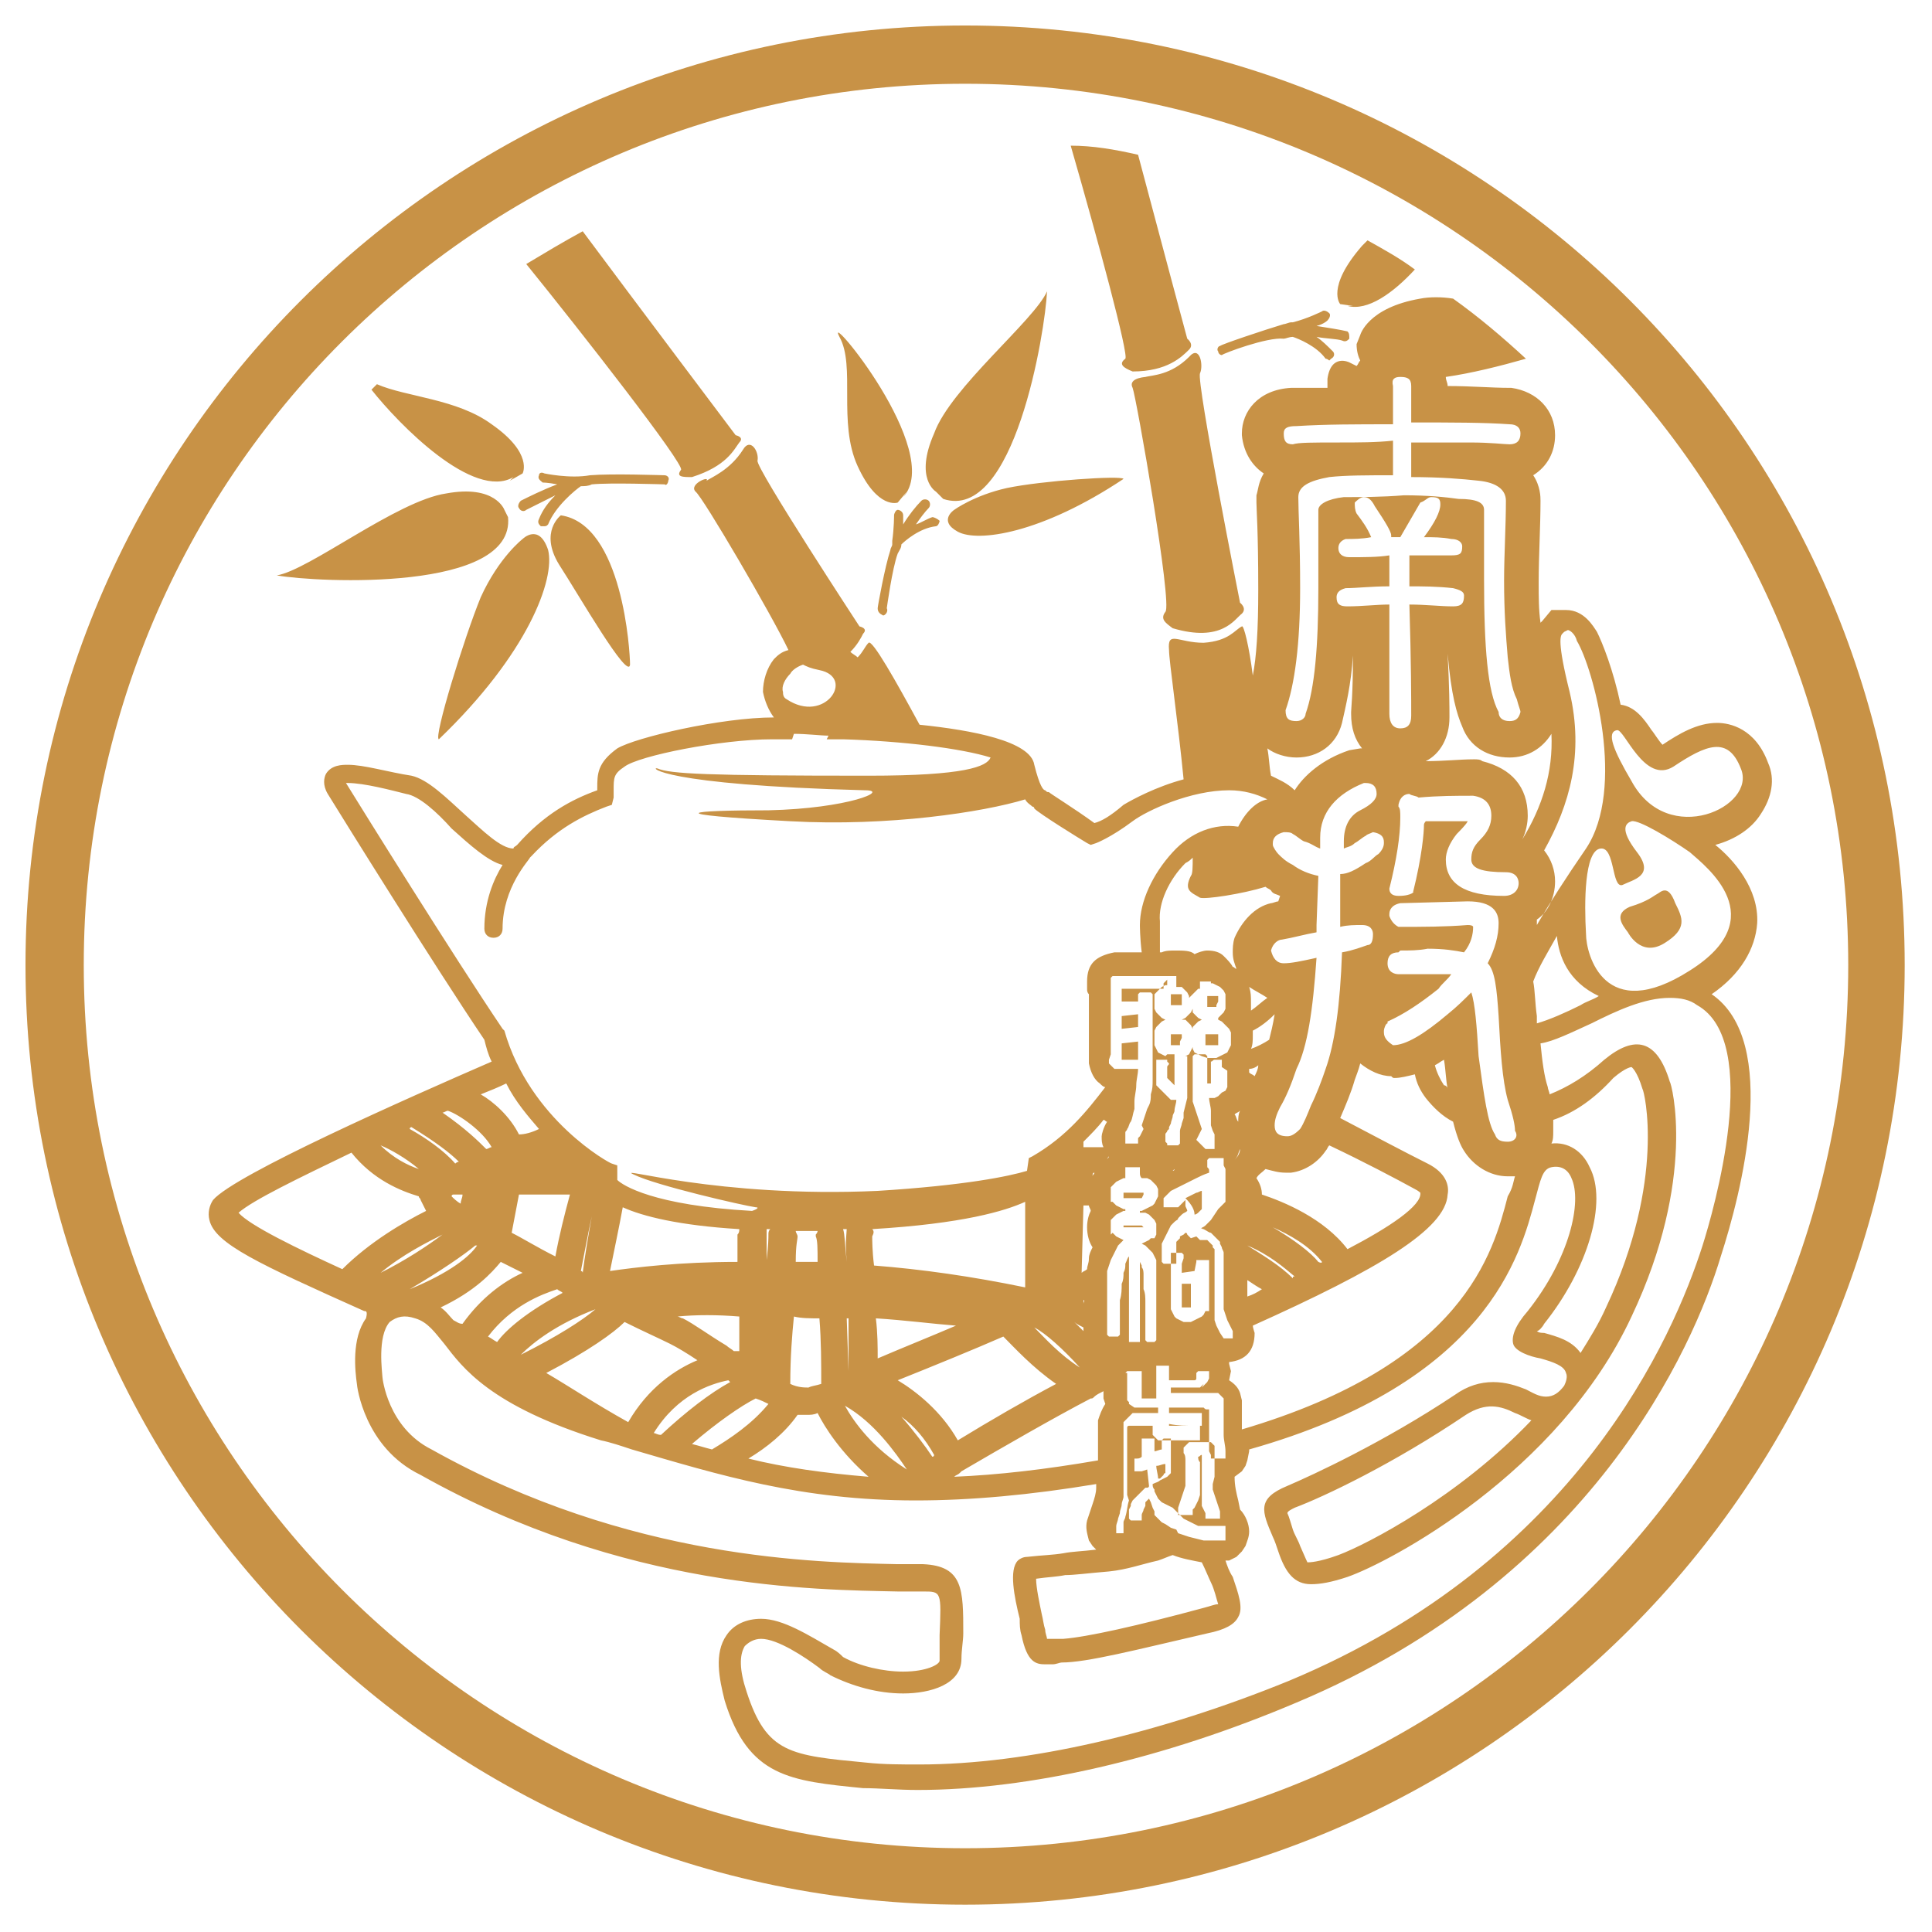 <svg xmlns="http://www.w3.org/2000/svg" xmlns:xlink="http://www.w3.org/1999/xlink" id="&#x5716;&#x5C64;_1" x="0px" y="0px" viewBox="0 0 106.1 106.1" style="enable-background:new 0 0 106.1 106.1;" xml:space="preserve"><style type="text/css">	.st0{fill-rule:evenodd;clip-rule:evenodd;fill:#C89246;}</style><g id="XMLID_209_">	<path id="XMLID_1_" class="st0" d="M91.4,51.8c1.3-0.8,1-1.4,0.6-2.2c-0.4-1.1-0.8-0.6-1-0.5c-0.2,0.1-0.5,0.4-1.5,0.7  c-0.9,0.4-0.4,1-0.1,1.4C89.4,51.2,90.1,52.6,91.4,51.8L91.4,51.8L91.4,51.8z M87.1,51.3c-0.1-1.7-0.1-4.6,0.8-4.7  c0.8-0.1,0.6,2.2,1.2,2c0.6-0.3,1.8-0.5,0.8-1.8c-1-1.3-0.6-1.6-0.3-1.7c0.4-0.1,2.2,1,3.2,1.7c0.9,0.8,4.6,3.6,0,6.5  C88.1,56.3,87.1,52.4,87.1,51.3L87.1,51.3L87.1,51.3z M89.6,42.9c-1-1.7-1.4-2.7-0.8-2.8c0.4-0.1,1.5,3,3.1,2  c1.8-1.2,3-1.7,3.7,0.1C96.5,44.3,91.6,46.6,89.6,42.9L89.6,42.9L89.6,42.9z M71.8,85.8c0.1,0,0.6,0,1.7-0.4  c1.6-0.6,6.6-3.2,10.6-7.4c-0.3-0.1-0.6-0.3-0.9-0.4c-0.8-0.4-1.6-0.6-2.7,0.1c-4,2.7-7.8,4.5-9.4,5.1c-0.2,0.1-0.4,0.2-0.4,0.3  c0.1,0.2,0.2,0.6,0.3,0.9c0.1,0.3,0.3,0.6,0.4,0.9C71.7,85.6,71.8,85.8,71.8,85.8L71.8,85.8L71.8,85.8L71.8,85.8z M46.4,77.2  c0.5,0.9,1.5,2.3,3.4,3.5c0,0,0,0,0,0C49.2,79.8,48,78.1,46.4,77.2L46.4,77.2L46.4,77.2z M71.1,70.1c-0.6-0.5-1.4-1.2-2.6-1.7  c0.8,0.5,1.8,1.1,2.5,1.8C71,70.1,71,70.1,71.1,70.1L71.1,70.1L71.1,70.1z M24.3,67.8c-0.8,0.4-2.2,1.1-3.4,2.1  C22.3,69.2,23.5,68.4,24.3,67.8L24.3,67.8L24.3,67.8z M20.9,62.9c0.7,0.7,1.5,1.1,2.1,1.3C22.3,63.6,21.4,63.1,20.9,62.9L20.9,62.9  L20.9,62.9z M51.3,79.9c-0.5-0.9-1.1-1.6-1.8-2.1c0.7,0.8,1.3,1.6,1.7,2.2C51.2,80,51.3,80,51.3,79.9L51.3,79.9L51.3,79.9z   M72.6,69.3c-0.7-0.9-1.8-1.5-2.7-1.9c1.2,0.7,2.1,1.4,2.5,1.9C72.6,69.4,72.6,69.3,72.6,69.3L72.6,69.3L72.6,69.3z M56.8,72.9  c0.6,0.6,1.4,1.5,2.5,2.2C58.4,74.1,57.4,73.2,56.8,72.9L56.8,72.9L56.8,72.9z M55.1,73.4c-1.6,0.7-3.8,1.6-5.8,2.4  c1,0.6,2.4,1.7,3.3,3.3c1.8-1.1,3.7-2.2,5.4-3.1C56.7,75.1,55.7,74,55.1,73.4L55.1,73.4L55.1,73.4z M48.2,74.6  c1.4-0.6,2.9-1.2,4.3-1.8c-1.3-0.1-2.8-0.3-4.4-0.4C48.2,73.2,48.2,74,48.2,74.6L48.2,74.6L48.2,74.6z M46.6,75.3  C46.7,75.3,46.7,75.3,46.6,75.3c0-1.1,0-2.1,0-2.9c0,0,0,0-0.1,0L46.6,75.3L46.6,75.3L46.6,75.3z M43.4,76c0.4,0.2,0.8,0.2,1,0.2  c0.2-0.1,0.4-0.1,0.7-0.2c0-1.1,0-2.4-0.1-3.6c-0.5,0-1,0-1.4-0.1C43.5,73.3,43.4,74.5,43.4,76L43.4,76L43.4,76z M37.2,72.3  c0.1,0,0.2,0.1,0.3,0.1c0.6,0.3,1.4,0.9,2.4,1.5c0.1,0.1,0.3,0.2,0.4,0.3c0.1,0,0.2,0,0.3,0v-1.9C39.4,72.2,38.2,72.2,37.2,72.3  L37.2,72.3L37.2,72.3z M31.9,69.8c0,0,0.1,0,0.1,0.1c0.1-0.8,0.3-2,0.5-3.1C32.3,67.7,32.1,68.8,31.9,69.8L31.9,69.8L31.9,69.8z   M28.1,67.7c0.6,0.3,1.4,0.8,2.4,1.3c0.2-1.1,0.5-2.3,0.8-3.4h-2.8L28.1,67.7L28.1,67.7L28.1,67.7z M24.9,65.6c0,0-0.1,0-0.1,0.1  c0.1,0.1,0.3,0.3,0.5,0.4c0-0.2,0.1-0.3,0.1-0.5H24.9L24.9,65.6L24.9,65.6z M26.7,63.1c0.1,0,0.2-0.1,0.3-0.1  c-0.5-0.9-1.8-1.8-2.4-2c-0.1,0-0.2,0.1-0.3,0.1C25.6,62,26.3,62.7,26.7,63.1L26.7,63.1L26.7,63.1z M23.4,66.5  c-0.1-0.2-0.2-0.4-0.3-0.6c0-0.1-0.1-0.1-0.1-0.2c-1-0.3-2.5-0.9-3.7-2.4c-2.9,1.4-5.4,2.6-6.2,3.3c0.6,0.7,3.3,2,5.7,3.1  C20.3,68.2,22.2,67.1,23.4,66.5L23.4,66.5L23.4,66.5z M30.9,71c-0.1-0.1-0.2-0.1-0.3-0.2c-0.9,0.3-2.5,0.9-3.8,2.6  c0.2,0.1,0.3,0.2,0.5,0.3C27.8,73,29,72,30.9,71L30.9,71L30.9,71z M32.7,71.9C32.7,71.9,32.7,71.9,32.7,71.9  c-2.1,0.8-3.4,1.8-4.1,2.5C30.6,73.4,32,72.5,32.7,71.9L32.7,71.9L32.7,71.9z M38.3,74.7c-0.6-0.4-1.1-0.7-1.5-0.9  c-0.6-0.3-1.5-0.7-2.5-1.2c-0.6,0.6-2,1.6-4.3,2.8c1.2,0.7,2.7,1.7,4.5,2.7C35.6,76.2,37.1,75.2,38.3,74.7L38.3,74.7L38.3,74.7z   M22.5,70.8c2.2-0.9,3.3-1.8,3.7-2.4c0,0,0,0-0.1,0C25.5,68.9,24.2,69.8,22.5,70.8L22.5,70.8L22.5,70.8z M58,66.3L58,66.3l-0.1,4.3  c0,0,0,0,0,0L58,66.3L58,66.3L58,66.3z M58,64.7L58,64.7L58,64.7C58,64.7,58,64.7,58,64.7C58,64.7,58,64.7,58,64.7L58,64.7L58,64.7  z M68.5,69.5L68.5,69.5C68.5,69.5,68.5,69.5,68.5,69.5C68.5,69.5,68.5,69.5,68.5,69.5C68.5,69.5,68.5,69.5,68.5,69.5  C68.5,69.4,68.5,69.4,68.5,69.5C68.5,69.4,68.5,69.4,68.5,69.5C68.5,69.4,68.5,69.4,68.5,69.5L68.5,69.5L68.5,69.5L68.5,69.5z   M68.6,59.6C68.6,59.6,68.6,59.6,68.6,59.6L68.6,59.6C68.6,59.6,68.6,59.6,68.6,59.6C68.6,59.6,68.6,59.6,68.6,59.6  C68.6,59.6,68.6,59.6,68.6,59.6L68.6,59.6L68.6,59.6L68.6,59.6z M64.7,64.1L64.7,64.1C64.7,64.1,64.7,64.1,64.7,64.1  C64.7,64.1,64.7,64.1,64.7,64.1C64.7,64.1,64.7,64.1,64.7,64.1C64.7,64.1,64.7,64.1,64.7,64.1C64.7,64.1,64.7,64.1,64.7,64.1  L64.7,64.1L64.7,64.1L64.7,64.1z M67.5,64.3C67.5,64.3,67.5,64.4,67.5,64.3C67.5,64.4,67.5,64.4,67.5,64.3L67.5,64.3  C67.5,64.4,67.5,64.4,67.5,64.3L67.5,64.3L67.5,64.3z M41.1,80.1c2,0.5,4.2,0.8,6.6,1c-1.5-1.3-2.4-2.7-2.8-3.5  c-0.2,0.1-0.4,0.1-0.6,0.1c-0.2,0-0.3,0-0.5,0C43.1,78.7,42.1,79.5,41.1,80.1L41.1,80.1L41.1,80.1z M38,79.3  c0.4,0.1,0.7,0.2,1.1,0.3c1-0.6,2.2-1.4,3.1-2.5c-0.2-0.1-0.4-0.2-0.7-0.3C40.7,77.2,39.4,78.1,38,79.3L38,79.3L38,79.3z   M35.9,78.7c0.1,0,0.2,0.1,0.4,0.1c1.4-1.3,2.7-2.3,3.8-2.9c0,0-0.1-0.1-0.1-0.1C39,76,37.2,76.6,35.9,78.7L35.9,78.7L35.9,78.7z   M24.2,71.8c0.3,0.2,0.5,0.5,0.7,0.7c0.2,0.1,0.3,0.2,0.5,0.2c1-1.4,2.2-2.3,3.3-2.8c-0.4-0.2-0.8-0.4-1.2-0.6  C27,69.9,26.1,70.9,24.2,71.8L24.2,71.8L24.2,71.8z M44.9,67.6c-0.4,0-0.8,0-1.2,0c0,0.1,0.1,0.2,0.1,0.3c0,0.2-0.1,0.4-0.1,1.4  c0.4,0,0.8,0,1.2,0c0-0.7,0-1.2-0.1-1.4v-0.1C44.9,67.7,44.9,67.6,44.9,67.6L44.9,67.6L44.9,67.6z M46.5,67.5c-0.1,0-0.2,0-0.2,0  c0.1,0.3,0.1,0.9,0.2,1.8c0,0,0,0,0,0C46.4,68.1,46.5,67.7,46.5,67.5L46.5,67.5L46.5,67.5z M56.3,66c-1.1,0.5-3.4,1.2-8.4,1.5  c0.1,0.1,0.1,0.2,0,0.4c0,0.2,0,0.8,0.1,1.6c2.6,0.2,5.4,0.6,8.3,1.2L56.3,66C56.3,66,56.3,66,56.3,66L56.3,66L56.3,66z M59.7,69.7  C59.7,69.7,59.7,69.7,59.7,69.7C59.7,69.7,59.7,69.7,59.7,69.7C59.7,69.7,59.7,69.8,59.7,69.7C59.7,69.8,59.7,69.8,59.7,69.7  C59.7,69.8,59.7,69.8,59.7,69.7C59.7,69.8,59.7,69.8,59.7,69.7L59.7,69.7L59.7,69.7L59.7,69.7z M59.7,65.4  C59.7,65.4,59.7,65.4,59.7,65.4C59.7,65.4,59.7,65.4,59.7,65.4C59.7,65.5,59.7,65.5,59.7,65.4C59.7,65.5,59.7,65.5,59.7,65.4  C59.7,65.5,59.7,65.5,59.7,65.4C59.7,65.5,59.7,65.5,59.7,65.4C59.7,65.5,59.7,65.5,59.7,65.4C59.7,65.5,59.7,65.5,59.7,65.4  c0,0.1,0,0.1,0,0.1c0,0,0,0,0,0c0,0,0,0,0,0c0,0,0,0,0,0v0c0,0,0,0,0,0c0,0,0,0,0,0c0,0,0,0,0,0c0,0,0,0,0,0c0,0,0,0,0,0  c0,0,0,0,0,0c0,0,0,0,0,0c0,0,0,0,0,0c0,0,0,0,0,0v0c0,0,0,0,0,0L59.7,65.4L59.7,65.4L59.7,65.4z M59.9,64.8  C59.9,64.8,59.9,64.8,59.9,64.8C59.9,64.8,59.9,64.8,59.9,64.8C59.9,64.8,59.9,64.8,59.9,64.8C59.8,64.8,59.8,64.8,59.9,64.8  C59.8,64.8,59.8,64.8,59.9,64.8C59.8,64.8,59.8,64.8,59.9,64.8C59.8,64.9,59.8,64.9,59.9,64.8L59.9,64.8c0,0.1,0,0.1,0,0.1  c0,0,0,0,0,0c0,0,0,0,0,0c0,0,0,0,0,0c0,0,0,0,0,0c0,0,0,0,0,0c0,0,0,0,0,0c0,0,0,0,0,0L59.9,64.8L59.9,64.8L59.9,64.8z M60.4,64  C60.4,64,60.4,64,60.4,64L60.4,64C60.4,64,60.4,64,60.4,64C60.4,64,60.4,64,60.4,64C60.4,64,60.4,64,60.4,64  C60.4,64.1,60.4,64.1,60.4,64C60.3,64.1,60.3,64.1,60.4,64C60.3,64.1,60.3,64.1,60.4,64C60.3,64.1,60.3,64.1,60.4,64  C60.3,64.1,60.3,64.1,60.4,64c-0.1,0.1-0.1,0.1-0.1,0.1c0,0,0,0,0,0c0,0,0,0,0,0c0,0,0,0,0,0c0,0,0,0,0,0L60.4,64L60.4,64L60.4,64z   M60.6,63.9C60.6,63.9,60.6,63.9,60.6,63.9C60.6,63.9,60.6,63.9,60.6,63.9C60.6,63.9,60.6,63.9,60.6,63.9  C60.6,63.9,60.6,63.9,60.6,63.9C60.6,63.9,60.6,63.9,60.6,63.9C60.6,63.9,60.6,63.9,60.6,63.9C60.6,63.9,60.6,63.9,60.6,63.9  C60.5,63.9,60.5,63.9,60.6,63.9C60.5,63.9,60.5,63.9,60.6,63.9C60.5,63.9,60.5,63.9,60.6,63.9c-0.1,0.1-0.1,0.1-0.1,0.1  c0,0,0,0,0,0c0,0,0,0,0,0c0,0,0,0,0,0c0,0,0,0,0,0c0,0,0,0,0,0c0,0,0,0,0,0c0,0,0,0,0,0c0,0,0,0,0,0L60.6,63.9L60.6,63.9L60.6,63.9  z M60.8,63.4C60.8,63.4,60.8,63.4,60.8,63.4C60.8,63.4,60.8,63.4,60.8,63.4C60.8,63.4,60.8,63.4,60.8,63.4  C60.8,63.4,60.8,63.4,60.8,63.4C60.8,63.4,60.8,63.4,60.8,63.4C60.8,63.4,60.8,63.4,60.8,63.4L60.8,63.4  C60.9,63.4,60.9,63.4,60.8,63.4C60.9,63.4,60.9,63.4,60.8,63.4C60.9,63.4,60.9,63.4,60.8,63.4C60.9,63.4,60.9,63.4,60.8,63.4  C60.9,63.4,60.9,63.4,60.8,63.4L60.8,63.4L60.8,63.4L60.8,63.4L60.8,63.4z M60.8,63.3L60.8,63.3C60.8,63.3,60.8,63.3,60.8,63.3  C60.8,63.3,60.8,63.3,60.8,63.3L60.8,63.3C60.8,63.3,60.8,63.3,60.8,63.3C60.8,63.3,60.8,63.3,60.8,63.3  C60.8,63.3,60.8,63.3,60.8,63.3L60.8,63.3L60.8,63.3L60.8,63.3z M60.8,63.3C60.8,63.3,60.8,63.3,60.8,63.3  C60.8,63.3,60.8,63.3,60.8,63.3C60.8,63.3,60.8,63.3,60.8,63.3L60.8,63.3L60.8,63.3L60.8,63.3z M60.9,61.5  C60.9,61.5,60.9,61.5,60.9,61.5C60.9,61.5,60.9,61.5,60.9,61.5C60.9,61.5,60.9,61.5,60.9,61.5C60.9,61.5,60.9,61.5,60.9,61.5  C60.9,61.5,60.9,61.5,60.9,61.5L60.9,61.5C60.9,61.5,60.9,61.5,60.9,61.5C60.9,61.5,60.9,61.5,60.9,61.5L60.9,61.5  C60.8,61.5,60.8,61.5,60.9,61.5C60.8,61.5,60.8,61.5,60.9,61.5L60.9,61.5L60.9,61.5L60.9,61.5z M29.6,62c-0.6-0.7-1.3-1.5-1.8-2.5  c-0.4,0.2-0.9,0.4-1.4,0.6c0.7,0.4,1.6,1.2,2.1,2.2C28.8,62.3,29.2,62.2,29.6,62L29.6,62L29.6,62z M40.6,67.5  c-3.3-0.2-5.3-0.7-6.4-1.2c-0.2,1.1-0.5,2.5-0.7,3.5c1.4-0.2,3.8-0.5,7-0.5v-1.5C40.6,67.7,40.6,67.6,40.6,67.5L40.6,67.5  L40.6,67.5z M42.3,67.5c-0.1,0-0.1,0-0.2,0c0,0.1,0,0.2,0,0.2v1.5c0,0,0,0,0,0c0.1-0.9,0.1-1.2,0.1-1.4  C42.2,67.7,42.2,67.6,42.3,67.5L42.3,67.5L42.3,67.5z M48.5,33.8C48.5,33.8,48.5,33.8,48.5,33.8c-0.2-0.1-0.3-0.2-0.3-0.4  c0-0.1,0.4-2.3,0.7-3.2c0-0.1,0.1-0.2,0.1-0.3c0-0.1,0-0.1,0-0.2c0.1-0.7,0.1-1.4,0.1-1.4c0-0.1,0.1-0.3,0.2-0.3  c0.1,0,0.3,0.1,0.3,0.3c0,0,0,0.2,0,0.5c0.3-0.5,0.7-1,1-1.3c0.1-0.1,0.3-0.1,0.4,0c0.1,0.1,0.1,0.3,0,0.4  c-0.2,0.2-0.5,0.6-0.7,0.9c0.3-0.1,0.6-0.3,0.9-0.4c0.1,0,0.3,0.1,0.4,0.2c0,0.1-0.1,0.3-0.2,0.3c-0.9,0.1-1.7,0.8-1.9,1  c0,0.2-0.1,0.3-0.2,0.5c-0.3,0.8-0.6,3-0.6,3C48.8,33.6,48.6,33.8,48.5,33.8L48.5,33.8L48.5,33.8z M49.8,27l-0.5,0.6  c0,0-1.1,0.4-2.2-2c-1.1-2.4-0.1-5.5-1-7.1c-0.9-1.7,5.8,6.3,3.5,8.8L49.8,27L49.8,27L49.8,27z M61.7,26.3  c-0.1-0.2-4.5,0.1-6.4,0.5c-1.8,0.4-2.9,1.2-2.9,1.2s-0.9,0.6,0.2,1.2C53.7,29.8,57.2,29.3,61.7,26.3L61.7,26.3L61.7,26.3z   M51.4,27c0,0-1.2-0.7-0.1-3.2c0.9-2.5,5.5-6.2,6.2-7.8c-0.1,2.2-1.8,12.7-5.7,11.4L51.4,27L51.4,27L51.4,27z M30.6,26.6  c-0.5-0.1-0.8-0.1-0.8-0.1c-0.1-0.1-0.3-0.2-0.2-0.4c0-0.1,0.1-0.2,0.3-0.1c0,0,1.4,0.3,2.5,0.1c1.2-0.1,4,0,4.1,0  c0.1,0,0.3,0.1,0.2,0.3c0,0.1-0.1,0.3-0.2,0.2c-0.1,0-3-0.1-4,0c-0.2,0.1-0.4,0.1-0.6,0.1c-0.3,0.2-1.4,1.1-1.8,2.1  c-0.1,0.1-0.1,0.1-0.3,0.1h-0.1c-0.1-0.1-0.2-0.2-0.1-0.4c0.2-0.5,0.5-0.9,0.9-1.3c-0.6,0.3-1.2,0.6-1.6,0.8  c-0.1,0.1-0.3,0.1-0.4-0.1c-0.1-0.1,0-0.3,0.1-0.4C29,27.3,29.8,26.9,30.6,26.6L30.6,26.6L30.6,26.6z M28,26.4l0.7-0.4  c0,0,0.6-1.1-1.7-2.7c-1.9-1.4-4.7-1.5-6.3-2.2c-0.1,0.1-0.2,0.2-0.3,0.3c1.5,1.9,5.6,6.1,7.8,4.8L28,26.4L28,26.4L28,26.4z   M30.8,28.3c0,0-1.2,0.9-0.1,2.7c1.1,1.7,3.8,6.4,3.9,5.5C34.6,35.8,34.2,28.8,30.8,28.3L30.8,28.3L30.8,28.3z M24.1,40.6  c-0.3-0.1,1.4-5.6,2.3-7.8c1-2.2,2.3-3.2,2.3-3.2s0.9-0.9,1.4,0.6C30.5,31.8,29,35.9,24.1,40.6L24.1,40.6L24.1,40.6z M27.7,28  c0,0-0.5-1.4-3.2-0.9c-2.7,0.4-7.5,4.2-9.3,4.5c2.3,0.4,13.1,0.9,12.7-3.2L27.7,28L27.7,28L27.7,28z M40.4,23.9  c0,0,0.5,0.1,0.2,0.4c-0.3,0.4-0.7,1.3-2.6,1.9c-0.5,0-0.9,0-0.6-0.4c0.2-0.3-5.5-7.6-8.5-11.3c1-0.6,2-1.2,3.1-1.8  C34.9,16.6,40.4,23.9,40.4,23.9L40.4,23.9L40.4,23.9z M67.1,19.5c-0.1,0-0.2-0.1-0.2-0.2c-0.1-0.1,0-0.3,0.1-0.3  c0.1-0.1,2.5-0.9,3.5-1.2c0.1,0,0.3-0.1,0.4-0.1c0,0,0.1,0,0.1,0c0,0,0,0,0,0c0.8-0.2,1.6-0.6,1.6-0.6c0.1-0.1,0.3,0,0.4,0.1  c0.1,0.1,0,0.3-0.1,0.4c0,0-0.2,0.2-0.6,0.3c0.6,0.1,1.3,0.2,1.7,0.3c0.1,0.1,0.1,0.2,0.1,0.4c-0.1,0.1-0.2,0.2-0.4,0.1  c-0.3-0.1-0.9-0.1-1.4-0.2c0.3,0.2,0.6,0.5,0.9,0.8c0.1,0.1,0.1,0.3-0.1,0.4c-0.1,0.1-0.1,0.1-0.1,0.1s-0.1-0.1-0.2-0.1  c-0.5-0.7-1.5-1.1-1.8-1.2c-0.2,0-0.4,0.1-0.5,0.1C69.6,18.5,67.2,19.4,67.1,19.5C67.1,19.5,67.1,19.5,67.1,19.5L67.1,19.5  L67.1,19.5z M74.3,16.8l-0.7-0.1c0,0-0.8-0.9,1.2-3.2c0.1-0.1,0.2-0.2,0.3-0.3c0.9,0.5,1.8,1,2.6,1.6c-1.2,1.3-2.6,2.3-3.7,2H74.3  L74.3,16.8L74.3,16.8z M65.2,18.6c0,0,0.4,0.3,0.1,0.6c-0.4,0.4-1.2,1.2-3.1,1.2c-0.5-0.2-0.8-0.4-0.4-0.7c0.2-0.2-1.5-6.5-3-11.7  C60,8,61.2,8.2,62.5,8.5C63.8,13.4,65.2,18.6,65.2,18.6L65.2,18.6L65.2,18.6z M68.1,33.1c0,0,0.4,0.3,0.1,0.6  c-0.4,0.3-1.1,1.6-3.8,0.8C64,34.2,63.7,34,64,33.6c0.4-0.4-1.6-11.8-1.8-12.3c-0.3-0.6,0.9-0.6,0.7-0.6c0.4-0.1,1.4-0.1,2.4-1.1  c0.6-0.7,0.8,0.5,0.6,0.9C65.7,21,68.1,33.1,68.1,33.1L68.1,33.1L68.1,33.1z M65.1,74.1c0.1-0.1,0.2-0.2,0.3-0.2c0,0,0,0,0,0  C65.3,73.9,65.2,74,65.1,74.1L65.1,74.1L65.1,74.1z M64.7,74L64.7,74L64.7,74C64.7,74,64.7,74,64.7,74L64.7,74L64.7,74z M64.8,64  C64.8,64,64.8,64,64.8,64C64.8,63.9,64.8,63.9,64.8,64C64.8,64,64.8,64,64.8,64L64.8,64L64.8,64z M64.8,64.1  C64.8,64.1,64.8,64.1,64.8,64.1C64.8,64.1,64.8,64.1,64.8,64.1L64.8,64.1L64.8,64.1z M64.8,64.1C64.8,64.1,64.8,64.1,64.8,64.1  C64.8,64.1,64.8,64.1,64.8,64.1L64.8,64.1L64.8,64.1z M64.7,64.1C64.7,64.1,64.7,64.1,64.7,64.1C64.7,64.1,64.7,64.1,64.7,64.1  L64.7,64.1L64.7,64.1z M64.7,64.1C64.7,64.1,64.7,64.1,64.7,64.1C64.7,64.1,64.7,64.1,64.7,64.1L64.7,64.1L64.7,64.1z M64.7,64.1  C64.7,64.1,64.7,64.1,64.7,64.1C64.7,64.1,64.7,64.1,64.7,64.1L64.7,64.1L64.7,64.1z M64.6,64.2C64.6,64.2,64.6,64.1,64.6,64.2  C64.6,64.1,64.6,64.2,64.6,64.2L64.6,64.2L64.6,64.2z M64.6,64.2C64.6,64.2,64.6,64.2,64.6,64.2C64.6,64.2,64.6,64.2,64.6,64.2  L64.6,64.2L64.6,64.2z M64.6,64.2C64.6,64.2,64.6,64.2,64.6,64.2C64.6,64.2,64.6,64.2,64.6,64.2L64.6,64.2L64.6,64.2z M64.5,64.2  C64.5,64.2,64.5,64.2,64.5,64.2C64.5,64.2,64.5,64.2,64.5,64.2L64.5,64.2L64.5,64.2z M64.4,64.3c0,0,0.1,0,0.1-0.1  C64.5,64.2,64.5,64.2,64.4,64.3L64.4,64.3L64.4,64.3z M64.3,64.3C64.3,64.3,64.3,64.3,64.3,64.3c0.1,0,0.1,0,0.1,0  C64.4,64.3,64.4,64.3,64.3,64.3L64.3,64.3L64.3,64.3z M64.3,64.2C64.3,64.3,64.3,64.3,64.3,64.2C64.3,64.3,64.3,64.3,64.3,64.2  L64.3,64.2L64.3,64.2z M64.3,64.2C64.3,64.2,64.3,64.2,64.3,64.2C64.3,64.2,64.3,64.2,64.3,64.2L64.3,64.2L64.3,64.2z M64.3,64.2  C64.3,64.2,64.3,64.2,64.3,64.2C64.3,64.2,64.3,64.2,64.3,64.2L64.3,64.2L64.3,64.2z M64.3,64.2C64.3,64.2,64.3,64.2,64.3,64.2  C64.3,64.2,64.3,64.2,64.3,64.2L64.3,64.2L64.3,64.2z M64.3,64.2C64.3,64.2,64.3,64.2,64.3,64.2C64.3,64.2,64.3,64.2,64.3,64.2  L64.3,64.2L64.3,64.2z M64.2,64.2C64.2,64.2,64.2,64.2,64.2,64.2L64.2,64.2L64.2,64.2L64.2,64.2z M64.2,64.2  C64.2,64.2,64.2,64.2,64.2,64.2C64.2,64.2,64.2,64.2,64.2,64.2L64.2,64.2L64.2,64.2z M64.2,64.1C64.2,64.1,64.2,64.1,64.2,64.1  C64.2,64.1,64.2,64.1,64.2,64.1L64.2,64.1L64.2,64.1z M64.1,64.1C64.1,64.1,64.1,64.1,64.1,64.1C64.1,64.1,64.1,64.1,64.1,64.1  L64.1,64.1L64.1,64.1L64.1,64.1z M67.8,61.2c0.1,0.1,0.1,0.3,0.2,0.4c0-0.2,0-0.4,0.1-0.6C68,61.1,67.9,61.1,67.8,61.2L67.8,61.2  L67.8,61.2z M68.6,59.6C68.6,59.7,68.5,59.7,68.6,59.6C68.5,59.7,68.6,59.7,68.6,59.6L68.6,59.6L68.6,59.6z M68.6,58.7  c0,0.1,0,0.1,0,0.2c0.1,0.1,0.2,0.1,0.3,0.2c0.1-0.2,0.2-0.4,0.2-0.6C69,58.6,68.8,58.7,68.6,58.7L68.6,58.7L68.6,58.7z M68.8,56.6  c0,0,0,0.1,0,0.1c0,0,0,0.2,0,0.2c0,0.2,0,0.5-0.1,0.7c0.3-0.1,0.7-0.3,1-0.5c0.1-0.4,0.2-0.8,0.3-1.4  C69.6,56.1,69.2,56.4,68.8,56.6L68.8,56.6L68.8,56.6z M68.6,54.2c0.1,0.3,0.1,0.5,0.1,0.9c0,0.1,0,0.3,0,0.4  c0.3-0.2,0.6-0.5,0.9-0.7C69.3,54.6,68.9,54.4,68.6,54.2L68.6,54.2L68.6,54.2z M68.5,70.3c0,0.2,0,0.5,0,0.7v-0.1  c0,0.1,0,0.2,0,0.3c0.3-0.1,0.5-0.2,0.8-0.4C69.1,70.7,68.8,70.5,68.5,70.3L68.5,70.3L68.5,70.3L68.5,70.3z M68.5,69.6  C68.5,69.6,68.5,69.6,68.5,69.6C68.5,69.6,68.5,69.6,68.5,69.6L68.5,69.6L68.5,69.6z M68.5,69.5C68.5,69.5,68.5,69.5,68.5,69.5  C68.5,69.5,68.5,69.5,68.5,69.5L68.5,69.5L68.5,69.5z M68.5,69.4C68.5,69.4,68.5,69.4,68.5,69.4C68.5,69.4,68.5,69.4,68.5,69.4  L68.5,69.4L68.5,69.4z M68.1,63.1c-0.1,0.2-0.1,0.4-0.3,0.6C68,63.5,68.1,63.3,68.1,63.1L68.1,63.1L68.1,63.1z M68.1,63  c0,0,0,0.1,0,0.1C68.1,63,68.1,63,68.1,63L68.1,63L68.1,63z M68.2,62.8L68.2,62.8c0,0,0,0.1,0,0.1C68.2,62.9,68.2,62.9,68.2,62.8  L68.2,62.8L68.2,62.8z M73,62.9c-0.1,0.1-0.1,0.2-0.2,0.3c-0.4,0.6-1.1,1.1-1.9,1.2c-0.1,0-0.2,0-0.3,0c-0.4,0-0.7-0.1-1.1-0.2  c-0.2,0.2-0.4,0.3-0.5,0.5c0.2,0.3,0.3,0.6,0.3,0.9c0,0,0,0,0,0c1.2,0.4,3.4,1.3,4.7,3c2.3-1.2,4.1-2.4,4-3.1l0,0  c0,0-0.1-0.1-0.3-0.2C76.6,64.7,74.9,63.8,73,62.9L73,62.9L73,62.9z M79.5,59.8c-0.1-0.5-0.1-1-0.2-1.6c-0.2,0.1-0.3,0.2-0.5,0.3  c0.1,0.4,0.3,0.8,0.5,1.1C79.4,59.6,79.5,59.7,79.5,59.8L79.5,59.8L79.5,59.8z M83.2,64.6c-0.1,0-0.2,0-0.3,0c-0.1,0-0.1,0-0.1,0  c-1,0-1.9-0.6-2.4-1.4c-0.2-0.3-0.4-0.8-0.6-1.6c-0.6-0.3-1.1-0.8-1.5-1.3c-0.3-0.4-0.5-0.8-0.6-1.3c-0.4,0.1-0.8,0.2-1.1,0.2  c-0.1,0-0.1,0-0.2-0.1c-0.6,0-1.2-0.3-1.7-0.7c-0.1,0.4-0.2,0.6-0.3,0.9c-0.2,0.7-0.5,1.4-0.8,2.1c1.9,1,3.6,1.9,4.8,2.5  c1,0.5,1.2,1.2,1.1,1.7c-0.1,1.9-3.8,4.1-10.7,7.2c0,0.1,0.1,0.4,0.1,0.4c0,1-0.5,1.5-1.4,1.6l0,0.1l0.1,0.4l-0.1,0.5  c0.3,0.2,0.5,0.4,0.6,0.7l0.1,0.4l0,0.3c0,0.4,0,0.9,0,1.3c12.2-3.6,13.8-9.7,14.6-12.8C83.1,65.2,83.1,64.9,83.2,64.6L83.2,64.6  L83.2,64.6z M85.3,61.5c0,0.2,0,0.4,0,0.6c0,0.3,0,0.5-0.1,0.7c0.9-0.1,1.7,0.4,2.1,1.3c1,1.9-0.1,5.6-2.5,8.6  c-0.1,0.2-0.3,0.4-0.4,0.4c0.1,0.1,0.3,0.1,0.4,0.1c0.7,0.2,1.5,0.4,2,1.1c0.5-0.8,1-1.6,1.4-2.5c3.3-7,2.1-11.9,2-12  c-0.3-1-0.6-1.2-0.6-1.2s-0.3,0-1,0.6C87.6,60.3,86.5,61.1,85.3,61.5L85.3,61.5L85.3,61.5z M84.2,53.9c0.1,0.5,0.1,1.2,0.2,1.9  c0,0.1,0,0.3,0,0.4c0.7-0.2,1.6-0.6,2.4-1c0.3-0.2,0.7-0.3,1-0.5c-1.7-0.8-2.2-2.2-2.3-3.3C85,52.3,84.5,53.1,84.2,53.9L84.2,53.9  L84.2,53.9z M84.8,46.7c0.4,0.5,0.6,1.1,0.6,1.7c0,0.9-0.4,1.7-1,2.1c0,0.1,0,0.3,0,0.3c0.7-1.2,1.6-2.6,2.7-4.2  c2.2-3.3,0.4-9.9-0.5-11.4c-0.1-0.4-0.4-0.6-0.5-0.6l-0.2,0.1l-0.1,0.1c-0.1,0.1-0.3,0.4,0.4,3.2C87,41.4,86.2,44.2,84.8,46.7  L84.8,46.7L84.8,46.7z M85.2,40.3c-0.5,0.8-1.3,1.3-2.3,1.3c-1.2,0-2.2-0.6-2.6-1.7c-0.3-0.7-0.6-1.7-0.8-4c0.1,1.9,0.1,3,0.1,3.4  v0.1c0,1.1-0.5,2-1.3,2.4c0,0,0,0,0,0c1,0,1.9-0.1,2.6-0.1c0,0,0.1,0,0.1,0c0.1,0,0.3,0,0.4,0.1c1.6,0.4,2.5,1.4,2.5,3  c0,0.4-0.1,0.9-0.3,1.3c0,0,0,0,0,0C84.7,44.3,85.3,42.4,85.2,40.3L85.2,40.3L85.2,40.3z M71.1,43.4c0.5-0.8,1.5-1.7,3-2.2l0.6-0.1  l0,0c0,0,0.1,0,0.1,0c-0.4-0.5-0.6-1.1-0.6-1.9c0-0.1,0-0.1,0-0.1c0-0.2,0.1-0.9,0.1-3.1c-0.1,1.6-0.4,2.8-0.6,3.7  c-0.3,1.2-1.3,1.9-2.5,1.9c-0.6,0-1.2-0.2-1.6-0.5c0.1,0.5,0.1,1,0.2,1.5C70.2,42.8,70.7,43,71.1,43.4L71.1,43.4L71.1,43.4z   M63.7,52.3c0,0,0.1,0,0.1,0c0.2-0.1,0.5-0.1,0.7-0.1c0.5,0,0.9,0,1.1,0.2c0.2-0.1,0.5-0.2,0.7-0.2c0.4,0,0.7,0.1,0.9,0.3l0,0  c0.2,0.2,0.4,0.4,0.5,0.6c0.1,0,0.1,0.1,0.2,0.1c-0.1-0.3-0.2-0.5-0.2-0.9c0-0.2,0-0.5,0.1-0.8c0.4-0.9,1.1-1.7,2-1.9  c0.1,0,0.3-0.1,0.4-0.1l0.1-0.3c-0.2-0.1-0.4-0.1-0.5-0.3c-0.1-0.1-0.2-0.1-0.3-0.2c-1.3,0.4-3.3,0.7-3.6,0.6  c-0.5-0.3-0.9-0.4-0.5-1.2c0.1-0.1,0.1-0.5,0.1-1c-0.1,0.1-0.2,0.2-0.4,0.3c-0.9,0.9-1.5,2.2-1.4,3.2  C63.7,50.8,63.7,51.4,63.7,52.3L63.7,52.3L63.7,52.3z M60.9,61.3C60.9,61.2,60.9,61.2,60.9,61.3C60.9,61.2,60.9,61.2,60.9,61.3  L60.9,61.3L60.9,61.3z M60.9,61.3C60.9,61.3,60.9,61.3,60.9,61.3C60.9,61.3,60.9,61.3,60.9,61.3L60.9,61.3L60.9,61.3z M60.9,61.5  C60.9,61.5,60.9,61.5,60.9,61.5C60.9,61.5,60.9,61.5,60.9,61.5L60.9,61.5L60.9,61.5z M60.9,61.5C60.9,61.5,60.9,61.5,60.9,61.5  C60.9,61.5,60.9,61.5,60.9,61.5L60.9,61.5L60.9,61.5z M60.8,61.5C60.8,61.5,60.8,61.5,60.8,61.5C60.8,61.5,60.8,61.5,60.8,61.5  L60.8,61.5L60.8,61.5z M60.8,61.6C60.8,61.6,60.8,61.6,60.8,61.6C60.8,61.6,60.8,61.6,60.8,61.6L60.8,61.6L60.8,61.6z M60.6,63  c-0.1-0.2-0.1-0.4-0.1-0.6c0-0.1,0.1-0.5,0.3-0.8c-0.1,0-0.1-0.1-0.2-0.1c-0.3,0.4-0.7,0.8-1.1,1.2c0,0.1,0,0.2,0,0.2l0,0.1  C59.9,63,60.2,63,60.6,63L60.6,63L60.6,63z M60.6,63C60.6,63,60.6,63,60.6,63C60.6,63,60.6,63,60.6,63L60.6,63L60.6,63z M60.7,63.1  C60.7,63.1,60.6,63,60.7,63.1C60.6,63,60.7,63.1,60.7,63.1L60.7,63.1L60.7,63.1z M60.7,63.1C60.7,63.1,60.7,63.1,60.7,63.1  C60.7,63.1,60.7,63.1,60.7,63.1L60.7,63.1L60.7,63.1z M60.7,63.2C60.7,63.2,60.7,63.1,60.7,63.2C60.7,63.1,60.7,63.2,60.7,63.2  L60.7,63.2L60.7,63.2z M60.7,63.2C60.7,63.2,60.7,63.2,60.7,63.2C60.7,63.2,60.7,63.2,60.7,63.2L60.7,63.2L60.7,63.2z M60.7,63.2  C60.7,63.2,60.7,63.2,60.7,63.2C60.7,63.2,60.7,63.2,60.7,63.2L60.7,63.2L60.7,63.2z M60.8,63.3C60.8,63.3,60.8,63.3,60.8,63.3  C60.8,63.3,60.8,63.3,60.8,63.3L60.8,63.3L60.8,63.3z M60.8,63.3C60.8,63.3,60.8,63.3,60.8,63.3C60.8,63.3,60.8,63.3,60.8,63.3  L60.8,63.3L60.8,63.3z M60.8,63.7c0-0.1,0.1-0.1,0.1-0.2c0,0,0,0,0,0c0,0,0,0,0,0C60.9,63.5,60.8,63.6,60.8,63.7L60.8,63.7  L60.8,63.7z M60.2,64.2C60.2,64.2,60.2,64.2,60.2,64.2C60.2,64.2,60.2,64.2,60.2,64.2L60.2,64.2L60.2,64.2z M60.1,64.3  C60.1,64.3,60.1,64.3,60.1,64.3C60.1,64.3,60.1,64.3,60.1,64.3L60.1,64.3L60.1,64.3z M60,64.6c0-0.1,0.1-0.1,0.1-0.2  C60,64.4,60,64.5,60,64.6L60,64.6L60,64.6z M60,64.6C60,64.6,60,64.6,60,64.6c-0.1,0-0.2,0-0.3,0L60,64.6L60,64.6L60,64.6z   M59.9,64.6C59.9,64.6,59.9,64.6,59.9,64.6L59.9,64.6L59.9,64.6L59.9,64.6z M59.9,64.7C59.9,64.6,59.9,64.6,59.9,64.7  C59.9,64.6,59.9,64.6,59.9,64.7L59.9,64.7L59.9,64.7z M59.9,64.7C59.9,64.7,59.9,64.7,59.9,64.7C59.9,64.7,59.9,64.7,59.9,64.7  L59.9,64.7L59.9,64.7z M59.9,64.8C59.9,64.8,59.9,64.8,59.9,64.8C59.9,64.8,59.9,64.8,59.9,64.8L59.9,64.8L59.9,64.8z M59.8,65.1  C59.8,65,59.8,65,59.8,65.1C59.8,65,59.8,65,59.8,65.1L59.8,65.1L59.8,65.1z M59.7,65.3C59.7,65.3,59.7,65.3,59.7,65.3  C59.7,65.3,59.7,65.3,59.7,65.3L59.7,65.3L59.7,65.3z M59.7,65.4C59.7,65.4,59.7,65.4,59.7,65.4C59.7,65.4,59.7,65.4,59.7,65.4  L59.7,65.4L59.7,65.4z M59.7,65.7C59.7,65.7,59.7,65.7,59.7,65.7C59.7,65.7,59.7,65.7,59.7,65.7L59.7,65.7L59.7,65.7z M59.7,65.7  C59.7,65.7,59.7,65.7,59.7,65.7C59.7,65.7,59.7,65.7,59.7,65.7L59.7,65.7L59.7,65.7z M59.8,66C59.8,66,59.7,65.9,59.8,66  C59.7,65.9,59.8,66,59.8,66L59.8,66L59.8,66z M59.8,66.1c0,0,0-0.1,0-0.1C59.8,66,59.8,66,59.8,66.1L59.8,66.1L59.8,66.1z   M59.8,66.1C59.8,66.1,59.8,66.1,59.8,66.1L59.8,66.1L59.8,66.1L59.8,66.1z M59.7,69.7c0-0.2,0.1-0.3,0.1-0.6l0,0  c0-0.2,0.1-0.4,0.2-0.6c-0.2-0.3-0.3-0.7-0.3-1.1c0-0.4,0.1-0.7,0.2-0.9c0-0.1-0.1-0.2-0.1-0.3c0,0,0,0,0,0l-0.3,0l-0.1,3.7  C59.5,69.8,59.6,69.8,59.7,69.7L59.7,69.7L59.7,69.7z M59.7,70.1c0-0.1,0-0.2,0-0.3C59.7,69.9,59.7,70,59.7,70.1L59.7,70.1  L59.7,70.1z M59.6,70.4C59.6,70.4,59.6,70.4,59.6,70.4L59.6,70.4L59.6,70.4L59.6,70.4z M59.6,70.9C59.6,70.9,59.6,70.9,59.6,70.9  C59.6,70.9,59.6,70.9,59.6,70.9L59.6,70.9L59.6,70.9z M59.6,71.1C59.6,71.1,59.6,71,59.6,71.1C59.6,71,59.6,71.1,59.6,71.1  L59.6,71.1L59.6,71.1z M59.5,71.6c0-0.1,0-0.2,0-0.2C59.6,71.4,59.5,71.5,59.5,71.6L59.5,71.6L59.5,71.6z M59.5,71.7  c0,0,0-0.1,0-0.1C59.5,71.6,59.5,71.6,59.5,71.7L59.5,71.7L59.5,71.7z M59.5,71.7C59.5,71.7,59.5,71.7,59.5,71.7  C59.5,71.7,59.5,71.7,59.5,71.7L59.5,71.7L59.5,71.7z M59.5,71.9C59.5,71.9,59.5,71.9,59.5,71.9C59.5,71.9,59.5,71.9,59.5,71.9  L59.5,71.9L59.5,71.9z M59.5,72C59.5,71.9,59.5,71.9,59.5,72L59.5,72L59.5,72L59.5,72z M59.5,72.3c0-0.1,0-0.2,0-0.3  C59.5,72.2,59.5,72.3,59.5,72.3L59.5,72.3L59.5,72.3z M59.5,72.5C59.5,72.5,59.5,72.4,59.5,72.5C59.5,72.4,59.5,72.5,59.5,72.5  L59.5,72.5L59.5,72.5z M59.5,72.8c0-0.1,0-0.1,0-0.2C59.5,72.7,59.5,72.7,59.5,72.8L59.5,72.8L59.5,72.8z M59.5,73.1  C59.5,73.1,59.5,73.1,59.5,73.1c0-0.1,0-0.1,0-0.2c-0.2-0.1-0.4-0.2-0.5-0.3C59.2,72.8,59.3,72.9,59.5,73.1L59.5,73.1L59.5,73.1z   M59.5,73.2c0,0,0-0.1,0-0.1C59.5,73.2,59.5,73.2,59.5,73.2L59.5,73.2L59.5,73.2z M59.5,73.3C59.5,73.3,59.5,73.3,59.5,73.3  C59.5,73.3,59.5,73.3,59.5,73.3L59.5,73.3L59.5,73.3z M59.5,73.4C59.5,73.4,59.5,73.3,59.5,73.4C59.5,73.3,59.5,73.4,59.5,73.4  L59.5,73.4L59.5,73.4z M59.5,73.4C59.5,73.4,59.5,73.4,59.5,73.4C59.5,73.4,59.5,73.4,59.5,73.4L59.5,73.4L59.5,73.4z M60.3,80.2  C60.3,80.2,60.3,80.2,60.3,80.2c0-0.7,0-1.4,0-2.2c0.1-0.3,0.2-0.6,0.4-0.9l-0.1-0.3v-0.4c-0.2,0.1-0.4,0.2-0.5,0.3  c-0.1,0.1-0.1,0.1-0.2,0.1c-2.1,1.1-4.7,2.6-7.1,4c0,0-0.1,0.1-0.1,0.1c-0.1,0.1-0.2,0.1-0.3,0.2C54.8,81,57.4,80.7,60.3,80.2  L60.3,80.2L60.3,80.2z M66,85.8c-0.5-0.1-1.1-0.2-1.6-0.4c-0.3,0.1-0.5,0.2-0.8,0.3c-0.9,0.2-1.7,0.5-2.7,0.6  c-1.2,0.1-1.9,0.2-2.4,0.2c-0.5,0.1-0.9,0.1-1.6,0.2c0,0.5,0.2,1.4,0.3,1.9c0.1,0.4,0.1,0.6,0.2,0.9c0,0.2,0.1,0.4,0.1,0.5  c0.1,0,0.2,0,0.3,0c0.2,0,0.4,0,0.6,0c1.3-0.1,4-0.7,7.7-1.7c0.4-0.1,0.6-0.2,0.8-0.2c-0.1-0.3-0.2-0.8-0.4-1.2  C66.4,86.7,66.2,86.2,66,85.8L66,85.8L66,85.8z M67.8,81.1c0,0.5,0.1,0.9,0.2,1.3l0.1,0.5c0.3,0.3,0.5,0.8,0.5,1.2  c0,0.3-0.1,0.5-0.2,0.8l-0.2,0.3l-0.3,0.3l-0.4,0.2l-0.2,0c0.1,0.3,0.2,0.6,0.4,0.9c0.3,0.9,0.6,1.7,0.3,2.2  c-0.2,0.4-0.7,0.7-1.7,0.9c-3.9,0.9-6.6,1.6-8,1.6c-0.1,0-0.3,0.1-0.5,0.1c-0.1,0-0.3,0-0.4,0c-0.5,0-1-0.1-1.3-1.6  C56,89.5,56,89.2,56,88.9c-0.3-1.2-0.6-2.7-0.1-3.2c0.1-0.1,0.3-0.2,0.5-0.2c0.9-0.1,1.4-0.1,2-0.2c0.5-0.1,1-0.1,1.8-0.2L60,84.9  l-0.2-0.3c-0.1-0.4-0.2-0.7-0.1-1.1c0.1-0.3,0.2-0.6,0.3-0.9c0.1-0.3,0.2-0.6,0.2-0.9c0-0.1,0-0.1,0-0.2c-3.6,0.6-6.9,0.9-9.9,0.9  c-6.3,0-10.8-1.4-15.6-2.8c-0.6-0.2-1.2-0.4-1.7-0.5c-6.1-1.9-7.6-4-8.6-5.3c-0.5-0.6-0.9-1.2-1.6-1.4c-0.6-0.2-1-0.1-1.4,0.2  c-0.7,0.8-0.4,2.8-0.4,3c0,0.1,0.3,2.8,2.7,4c10.9,6.1,21.2,6.2,25.6,6.3c0.6,0,1,0,1.4,0c2.2,0.1,2.2,1.4,2.2,3.8  c0,0.4-0.1,0.9-0.1,1.4c0,1.4-1.7,1.9-3.2,1.9l0,0c-1.4,0-2.8-0.4-4-1c-0.1-0.1-0.4-0.2-0.6-0.4C44.2,91,42.7,90,41.8,90  c-0.4,0-0.7,0.2-0.9,0.4c-0.3,0.5-0.3,1.3,0.1,2.5c1.1,3.4,2.4,3.5,6.6,3.9c0.9,0.1,1.9,0.1,2.9,0.1c5.9,0,13.2-1.7,20.3-4.6  c15.8-6.6,21.1-18.9,22.7-23.9c0.6-1.9,3.3-11.2-0.3-13.2c-0.4-0.3-0.9-0.4-1.5-0.4c-1.4,0-2.9,0.7-4.3,1.4c-1.1,0.5-2.1,1-2.8,1.1  c0.1,1,0.2,1.8,0.4,2.4c0,0.1,0.1,0.3,0.1,0.4c1-0.4,2-1,3-1.9c1.7-1.4,2.9-1.1,3.6,1.2c0.1,0.1,1.5,5.3-2.1,12.9  C85.6,80.9,76.3,85.8,74,86.6c-0.9,0.3-1.5,0.4-2,0.4c-0.9,0-1.4-0.6-1.8-1.8c-0.1-0.3-0.2-0.6-0.3-0.8c-0.6-1.4-0.9-2.1,0.8-2.8  c1.4-0.6,5.3-2.4,9.2-5c0.7-0.5,1.4-0.7,2.1-0.7c0.7,0,1.3,0.2,1.8,0.4c0.4,0.2,0.7,0.4,1.1,0.4s0.7-0.2,1-0.6  c0.1-0.2,0.2-0.5,0.1-0.7c-0.1-0.4-0.7-0.6-1.4-0.8c-0.6-0.1-1.4-0.4-1.5-0.8c-0.1-0.4,0.1-1,0.8-1.8c2.3-2.9,3-6,2.4-7.3  c-0.2-0.5-0.6-0.7-1.1-0.6c-0.5,0.1-0.6,0.7-0.9,1.8c-0.8,3-2.6,10-15.7,13.7c0,0,0,0.1,0,0.1l-0.1,0.5l-0.1,0.3l-0.2,0.3  L67.8,81.1L67.8,81.1L67.8,81.1L67.8,81.1z M44.1,36.5c0.2,0.1,0.4,0.2,0.9,0.3c2,0.4,0.3,3-1.8,1.6C43,38.3,43,38.1,43,38  c-0.1-0.3,0.1-0.7,0.4-1C43.5,36.8,43.8,36.6,44.1,36.5L44.1,36.5L44.1,36.5z M28.4,46.4C28.4,46.4,28.4,46.4,28.4,46.4  C28.5,46.3,28.5,46.3,28.4,46.4c1.5-1.7,3-2.5,4.4-3v-0.1c0-0.8,0-1.4,1.1-2.2c1-0.6,5.7-1.7,8.6-1.7C42.2,39,42,38.5,41.9,38  c0-0.6,0.2-1.3,0.6-1.8c0.2-0.2,0.4-0.4,0.8-0.5c-0.9-1.9-4.7-8.4-5.1-8.7c-0.4-0.4,0.8-0.9,0.6-0.6c0.3-0.2,1.3-0.6,2-1.7  c0.4-0.7,0.9,0.1,0.8,0.6c-0.1,0.4,5.6,9.1,5.6,9.1s0.5,0.1,0.2,0.4c-0.1,0.2-0.3,0.6-0.7,1c0.1,0.1,0.3,0.2,0.4,0.3  c0.3-0.3,0.4-0.6,0.6-0.8c0.2-0.2,1.5,2.1,2.8,4.5c2.9,0.3,6.1,0.9,6.3,2.2c0.3,1.2,0.5,1.4,0.6,1.4c0.1,0.1,0.1,0.1,0.2,0.1  c0.1,0.1,1.4,0.9,2.5,1.7c0.4-0.1,0.9-0.4,1.6-1c0.5-0.3,1.8-1,3.3-1.4c-0.3-3.1-0.8-6.5-0.8-7.1c-0.1-1.1,0.5-0.4,1.9-0.4  c1.4-0.1,1.7-0.7,2.1-0.9c0.1-0.1,0.4,1.1,0.6,2.7c0.2-1,0.3-2.5,0.3-4.7c0-3.3-0.1-4.4-0.1-4.8c0-0.1,0-0.2,0-0.4  c0.1-0.3,0.1-0.7,0.4-1.2c-0.6-0.4-1.1-1.1-1.2-2.1c0,0,0-0.1,0-0.1c0-1.2,0.9-2.4,2.7-2.5c0.6,0,1.3,0,2,0c0-0.2,0-0.4,0-0.5  c0.2-1.4,1.2-0.9,1.2-0.9s0.2,0.1,0.4,0.2c0.1-0.1,0.1-0.2,0.2-0.3c-0.1-0.2-0.2-0.5-0.2-0.9l0.2-0.5c0,0,0.4-1.5,3.3-2  c0.5-0.1,1.2-0.1,1.8,0c1.4,1,2.7,2.1,4,3.3c-1.4,0.4-3,0.8-4.4,1c0,0.2,0.1,0.3,0.1,0.5c1.3,0,2.4,0.1,3.4,0.1c0,0,0.1,0,0.1,0  c1.4,0.2,2.4,1.2,2.4,2.6c0,0.9-0.4,1.7-1.2,2.2c0.4,0.6,0.4,1.2,0.4,1.4c0,1.4-0.1,3-0.1,4.5c0,0.8,0,1.5,0.1,2.2  c0,0,0.1-0.1,0.1-0.1l0.5-0.6h0.8c1,0,1.5,0.9,1.7,1.2c0.3,0.6,0.9,2.1,1.3,4c0.8,0.1,1.3,0.8,1.7,1.4c0.1,0.1,0.4,0.6,0.6,0.8  c0.9-0.6,1.9-1.2,3-1.2c0.7,0,2.1,0.3,2.8,2.2c0.4,0.9,0.2,1.9-0.4,2.8c-0.5,0.8-1.4,1.4-2.5,1.7c1,0.8,2.4,2.4,2.3,4.3  c-0.1,1.4-0.9,2.8-2.5,3.9c3.8,2.6,1.6,11,0.5,14.4C93,74,87.4,86.7,71.2,93.5c-7.3,3.1-14.7,4.8-20.8,4.8c-1.1,0-2.1-0.1-3-0.1  c-4-0.4-6.3-0.6-7.6-4.8c-0.3-1.2-0.6-2.6,0.1-3.6c0.4-0.6,1.1-0.9,1.9-0.9c1.2,0,2.6,0.9,4,1.7c0.2,0.1,0.4,0.3,0.5,0.4  c0.9,0.5,2.2,0.8,3.3,0.8l0,0c1.3,0,2-0.4,2-0.6c0-0.5,0-0.9,0-1.4c0.1-2.4,0.1-2.4-0.9-2.4c-0.4,0-0.9,0-1.4,0  c-4.5-0.1-15-0.1-26.2-6.4c-3.1-1.5-3.5-4.9-3.5-5c-0.1-0.7-0.3-2.5,0.5-3.6C20.2,72,20.1,72,20,72c-5.8-2.6-8.2-3.7-8.5-5  c-0.1-0.4,0-0.8,0.2-1.1c1.2-1.4,10.7-5.6,15.3-7.6c-0.2-0.4-0.3-0.8-0.4-1.2c-2.7-4-7.8-12.2-8.6-13.5c-0.3-0.5-0.2-0.9-0.1-1.1  c0.3-0.5,0.9-0.5,1.2-0.5c0.9,0,2.2,0.4,3.5,0.6c0.9,0.2,1.9,1.2,3,2.2c0.9,0.8,1.9,1.8,2.6,1.8l0,0C28.2,46.5,28.3,46.5,28.4,46.4  L28.4,46.4L28.4,46.4z M56.4,64.3c-1,0.3-3.4,0.8-8.2,1.1c-8.8,0.4-14.5-1.4-13.4-0.9c1.2,0.6,6,1.7,6.7,1.8c0.2,0,0.1,0.1-0.2,0.2  c-5.4-0.3-7.1-1.4-7.4-1.7V64l-0.3-0.1c-0.1,0-4.5-2.4-5.9-7.3l-0.1-0.1c-2.7-4-7.8-12.2-8.6-13.5c0,0,0.1,0,0.1,0  c0.9,0,2.4,0.4,3.2,0.6c0.7,0.1,1.7,1,2.5,1.9c1,0.9,2,1.8,2.8,2c-0.5,0.8-1,2-1,3.5c0,0.3,0.2,0.5,0.5,0.5s0.5-0.2,0.5-0.5  c0-2.3,1.5-3.8,1.5-3.9c0,0,0,0,0.1-0.1c1.4-1.5,2.8-2.2,4.1-2.7l0.3-0.1l0.1-0.4c0-0.1,0-0.3,0-0.4c0-0.7,0-0.9,0.6-1.3  c0.8-0.6,5.3-1.5,8.1-1.5c0.3,0,0.5,0,0.7,0h0.4l0.1-0.3c0.7,0,1.5,0.1,1.9,0.1l-0.1,0.2h0.9c3.3,0.1,6.5,0.5,8.1,1  c-0.2,0.5-1.4,1-6.7,1c-8.9,0-10.9-0.1-11.6-0.4c-0.4-0.1,0.1,0.9,11.4,1.2c1.4,0-0.9,1-5.3,1.1c-4.4,0-6.2,0.2,1.2,0.6  c5.4,0.3,10.6-0.5,12.9-1.2c0.1,0.2,0.3,0.3,0.4,0.4c0.1,0,0.1,0.1,0.1,0.1c0.3,0.3,2.4,1.6,2.9,1.9l0.2,0.1l0.3-0.1  c0,0,0.8-0.3,2-1.2c0.8-0.6,3.2-1.7,5.3-1.7c0.8,0,1.5,0.2,2.1,0.5C69,44,68.4,44.6,68,45.4c-1.3-0.2-2.6,0.3-3.6,1.4  c-1.1,1.2-1.8,2.7-1.8,4c0,0,0,0.7,0.1,1.5h-1.2c0,0-0.3,0-0.3,0c-1,0.2-1.5,0.6-1.5,1.6c0,0.1,0,0.2,0,0.4c0,0.1,0,0.2,0.1,0.3  v3.1l0,0.1c0,0.1,0,0.5,0,0.6c0.1,0.5,0.3,0.9,0.6,1.1c0.1,0.1,0.2,0.2,0.3,0.2c-1,1.3-2.1,2.7-4,3.8l-0.2,0.1L56.4,64.3L56.4,64.3  L56.4,64.3z M63.7,81.2l0.1-0.1l0.1-0.1c0,0,0-0.1,0.1-0.1c0,0,0-0.1,0-0.1l0-0.1v-0.3c-0.2,0-0.3,0.1-0.5,0.1l0,0  c0,0.2,0.1,0.5,0.1,0.7L63.7,81.2L63.7,81.2L63.7,81.2z M65,83.4l0.2,0.1l0.2,0.1l0.2,0.1l0.2,0.1l0.2,0l0.3,0l0.3,0l0.3,0l0.1,0  l0.1,0l0.1,0l0.1,0l0,0.1l0,0.1l0,0.1l0,0.1l0,0.1l0,0.1l0,0.1l0,0.1l-0.1,0l-0.1,0l-0.1,0l-0.1,0l-0.4,0l-0.4,0l-0.4-0.1l-0.4-0.1  l-0.3-0.1l-0.3-0.1L64.6,84l-0.3-0.1L64,83.7l-0.2-0.1l-0.2-0.2l-0.2-0.2L63.4,83l-0.1-0.2l-0.1-0.3l-0.1-0.2l0,0  c0,0-0.1,0.1-0.1,0.1l0,0l-0.1,0.1l0,0.1l0,0.1l-0.1,0.2c0,0.1-0.1,0.2-0.1,0.3l0,0l0,0.1l0,0.1l0,0.1l-0.1,0l-0.1,0l-0.1,0l-0.1,0  l-0.1,0l-0.1,0l-0.1-0.1l0-0.1l0-0.1l0-0.1l0-0.1l0-0.1l0.1-0.2l0-0.1l0.1-0.2l0.1-0.1l0.1-0.1l0.1-0.1c0.1-0.1,0.3-0.3,0.4-0.4  l0.1,0c0,0,0.1,0,0.1-0.1l-0.1-0.9l-0.3,0.1l0,0l-0.1,0l-0.1,0l-0.1,0l-0.1,0l0-0.1l0-0.1l0-0.1l0-0.1l0-0.1l0-0.1l0-0.1l0,0l0,0  l0,0l0,0l0,0l0.1,0c0.1,0,0.2,0,0.3-0.1l0-0.1l0-0.2c0-0.1,0-0.2,0-0.3l0-0.1l0-0.1l0-0.1l0-0.1l0.1,0l0.1,0l0.1,0l0.1,0l0.1,0  l0.1,0l0.1,0l0,0l0,0l0,0.1l0,0.1l0,0.2c0,0.1,0,0.2,0,0.3c0.1,0,0.3-0.1,0.4-0.1c0-0.1,0-0.1,0-0.2l0,0l0-0.1l0-0.1l0-0.1l0.1-0.1  l0.1,0l0.1,0l0.1,0l0.1,0l0,0l0,0l0,0l0,0l0,0l0,0l0,0l0,0l0,0.1l0,0.1l0,0.1l0,0.2l0,0.2l0,0.2l0,0.2l0,0.2l0,0.1l0,0.1l0,0.1  l0,0.1l0,0.1l0,0.1l-0.1,0.1l-0.1,0.1l-0.2,0.1l-0.2,0.1c-0.1,0.1-0.2,0.1-0.4,0.2c0,0.1,0,0.2,0.1,0.3l0,0.1l0.1,0.2l0.1,0.2  l0.1,0.1l0.1,0.1l0.2,0.1l0.2,0.1l0.2,0.1L65,83.4L65,83.4L65,83.4z M66.6,81.5l0,0.3l0.1,0.3l0.1,0.3l0.1,0.3l0.1,0.3l0,0.1l0,0.1  l0,0.1l0,0.1l-0.1,0l-0.1,0l-0.1,0l-0.1,0l-0.1,0l-0.1,0l-0.1,0l-0.1,0l0-0.1l0-0.1l0-0.1l0,0l-0.1-0.2l-0.1-0.2L66,82.4L66,82.1  l0-0.3l0-0.4l0-0.4l0-0.4V80c0,0,0-0.1,0-0.1l0,0l0,0l0,0l0,0c-0.1,0-0.1,0.1-0.2,0.1l0,0c0,0.1,0,0.2,0.1,0.3l0,0l0,0.5l0,0.5  l0,0.4l0,0.4l-0.1,0.3l-0.1,0.2l-0.1,0.2l-0.1,0.1l0,0l0,0.1l0,0.1l0,0.1l-0.1,0l-0.1,0l-0.1,0l-0.1,0l-0.1,0l-0.1,0l-0.1,0l-0.1,0  l0-0.1l0-0.1l0-0.1l0-0.1l0.1-0.3l0.1-0.3l0.1-0.3l0.1-0.3l0-0.3l0-0.3l0-0.3l0-0.4l0-0.1c0-0.1,0-0.3-0.1-0.4l0-0.1l0-0.1l0-0.1  l0.1-0.1l0.1-0.1l0.1-0.1l0.1,0l0.1,0l0.2,0l0.2,0l0.2,0l0.2,0l0.1,0l0.1,0l0.1,0.1l0.1,0.1l0,0.1l0,0.1v0.7l0,0.4l0,0.4L66.6,81.5  L66.6,81.5L66.6,81.5z M61.8,75.4L61.8,75.4l0.1-0.1l0,0l0,0l0.1,0l0.1,0l0.1,0l0.1,0l0.1,0l0.1,0l0.1,0l0.1,0l0,0.1l0,0.1l0,0.1  l0,0.1l0,1.1l0,0h0.8v-1.3l0-0.1l0-0.1l0-0.1l0-0.1l0-0.1l0.1,0l0.1,0l0.1,0l0.1,0l0.1,0l0.1,0l0.1,0l0,0.1l0,0.1l0,0.1l0,0.1v0.4  c0.2,0,0.3,0,0.5,0l0.1,0l0.1,0l0.1,0h0.4l0,0l0,0l0.1,0l0.1,0c0.1,0,0.1-0.1,0.1-0.1c0,0,0,0,0-0.1l0-0.1l0-0.1l0.1-0.1l0,0l0,0  l0,0l0.1,0l0.1,0l0.1,0l0.1,0l0.1,0l0.1,0l0,0l0,0l0,0.1l0,0.1l0,0.2l-0.1,0.2l-0.1,0.1l-0.1,0.1l-0.1,0.1L66.1,76l-0.1,0.1  l-0.1,0.1l-0.1,0l-0.1,0l-0.2,0l-0.2,0c-0.3,0-0.6,0-1,0l0,0.3h2.2l0.2,0l0.1,0l0.1,0l0.1,0.1l0.1,0.1l0.1,0.1l0,0.1l0,0.1l0,0.4  l0,0.4l0,0.3l0,0.7c0,0.3,0.1,0.6,0.1,0.9l0,0.1l0,0.1l0,0.1l0,0.1l-0.1,0l-0.1,0l-0.1,0l-0.1,0l-0.1,0l-0.1,0l-0.1,0l-0.1,0l0,0  l0,0l0-0.1l0-0.1l-0.1-0.2l0-0.2l0-0.3l0-0.3l0-0.3l0-0.4l0-0.4l0-0.4l0,0c0,0,0,0-0.1,0c-0.1,0-0.1,0-0.2-0.1h-1.9v0.3h1.3l0.1,0  l0.1,0l0.1,0l0.1,0l0.1,0l0,0.1l0,0.1l0,0.1l0,0.1l0,0.1l0,0.1l0,0.1l-0.1,0l-0.1,0l-0.1,0l-0.1,0c-0.5,0-0.9,0-1.4-0.1v0.1l0,0  l0,0l0,0l0.1,0l0.1,0l0.1,0l0.1,0l0.2,0l0.1,0l0.2,0c0.1,0,0.2,0,0.4,0l0.1,0l0.1,0l0.1,0l0.1,0l0,0.1l0,0.1l0,0.1  c0,0.1,0,0.1,0,0.2l0,0.1l0,0.1l0,0.1l-0.1,0l-0.1,0l0,0l0,0l-0.1,0l-0.1,0l-0.1,0c-0.2,0-0.5,0-0.7,0l-0.2,0l-0.2,0l-0.1,0l-0.1,0  l-0.1,0l-0.1,0l0,0l-0.1,0l-0.1,0l-0.1,0l-0.1-0.1l-0.1-0.1l-0.1-0.1l0-0.1l0-0.1v-0.3l-0.2,0c-0.2,0-0.4,0-0.6,0l-0.2,0l-0.2,0  l-0.1,0c0,0-0.1,0-0.1,0.1v1l0,0.5l0,0.4l0,0.4l0,0.4l0,0.4l0,0.3l0,0.3L62,82.4c-0.1,0.3-0.1,0.6-0.2,0.9c0,0.1-0.1,0.2-0.1,0.3  l0,0.1l0,0.1l0,0.1l0,0.1l0,0.1l0,0l0,0.1l0,0l0,0l0,0l0,0l0,0l0,0l-0.1,0l-0.1,0l-0.1,0l-0.1,0l0-0.1l0-0.1l0-0.1l0-0.1l0,0  c0-0.1,0.1-0.3,0.1-0.4l0.1-0.3c0-0.2,0.1-0.3,0.1-0.5c0-0.1,0.1-0.3,0.1-0.4l0-0.1l0-0.1l0-0.3c0-0.1,0-0.3,0-0.4l0-0.1l0-0.3  l0-0.3l0-0.3l0-0.7c0-0.4,0-0.9,0-1.3l0-0.1l0-0.1l0.1-0.1l0.1-0.1l0.1-0.1l0.1-0.1l0.1-0.1l0.1,0h1.3v-0.3h-1l-0.1,0l-0.1,0  l-0.1,0L62,77.1L62,77l-0.1-0.1l0-0.1l0-0.1V75.4L61.8,75.4L61.8,75.4z M62.8,67.4L62.8,67.4L62.8,67.4l-0.1-0.1l-0.1,0l-0.1,0  l-0.1,0l-0.1,0l-0.1,0l-0.1,0l-0.1,0l-0.1,0l-0.1,0l-0.1,0l0,0l0,0l0,0l0,0.1l0,0l0,0l0,0l0.1,0l0.1,0l0.1,0l0.1,0l0.1,0l0.1,0  l0.1,0l0.1,0l0.1,0l0,0L62.8,67.4L62.8,67.4L62.8,67.4L62.8,67.4z M62.8,65.6L62.8,65.6l0-0.1l0,0l-0.1,0l-0.1,0l-0.1,0l-0.1,0  l-0.2,0l-0.1,0l-0.1,0l-0.1,0l-0.1,0l-0.1,0l0,0l0,0.1l0,0.1l0,0.1l0,0l0,0l0,0l0.1,0l0.1,0l0.1,0l0.1,0l0.2,0l0.1,0l0.1,0l0.1,0  l0.1,0L62.8,65.6L62.8,65.6L62.8,65.6L62.8,65.6L62.8,65.6z M63.3,66.2l-0.2,0.1l-0.2,0.1l-0.2,0.1l-0.1,0c0,0,0,0.1,0,0.1l0.1,0  l0.2,0l0.2,0.1l0.1,0.1l0.1,0.1l0.1,0.1l0.1,0.2l0,0.2l0,0.2l0,0.2l-0.1,0.2L63.2,68l-0.1,0.1l-0.2,0.1l-0.2,0.1l-0.1,0v0l0.1,0  l0.2,0.1l0.1,0.1l0.1,0.1l0.1,0.1l0.1,0.1l0.1,0.2l0.1,0.2l0,0.1l0,0.1l0,0.2l0,0.2l0,0.2l0,0.2l0,0.5c0,0.3,0,0.5,0,0.8  c0,0.3,0,0.6,0,0.9l0,0.7l0,0.1l0,0.1l0,0.1l0,0.1l0,0.1l-0.1,0.1l-0.1,0l-0.1,0l-0.1,0l-0.1,0l-0.1-0.1l0-0.1l0-0.1l0-0.1l0-0.1  l0-0.5l0-0.6l0-0.6c0-0.2,0-0.5-0.1-0.7l0-0.4l0-0.4c0-0.1,0-0.3-0.1-0.4l0-0.1l-0.1-0.2l0-0.1l0-0.1l0,0c0,0.9,0,1.8,0,2.7  c0,0.5,0,0.9,0,1.4l0,0.1l0,0.1l0,0.1l0,0.1l0,0.1l-0.1,0l-0.1,0l-0.1,0l-0.1,0l-0.1,0l-0.1,0L62,73.6l0-0.1l0-0.1l0-0.1l0-0.1  l0-0.1v-4.1c-0.1,0.1-0.1,0.2-0.2,0.4c0,0.2,0,0.3-0.1,0.5c0,0.2,0,0.4-0.1,0.6c0,0.3,0,0.6-0.1,0.9c0,0.2,0,0.5,0,0.7  c0,0.3,0,0.5,0,0.8l0,0.1l0,0.1l0,0.1l0,0.1l-0.1,0.1l-0.1,0l-0.1,0l-0.1,0l-0.1,0l-0.1,0l-0.1-0.1l0-0.1l0-0.1l0-0.1l0-0.1l0-0.1  l0-0.6l0-0.6l0-0.5l0-0.5l0-0.4l0-0.4l0.1-0.3l0.1-0.3l0.1-0.2l0.1-0.2l0.1-0.2l0.1-0.2l0.1-0.1l0.1-0.1l0.1-0.1l0.1,0v0l-0.1,0  l-0.2-0.1l-0.2-0.1l-0.1-0.1l-0.1-0.1L61,67.8l0-0.2l0-0.2l0-0.2l0-0.2l0.1-0.1l0.1-0.1l0.1-0.1l0.2-0.1l0.2-0.1l0.1,0v-0.1l-0.1,0  l-0.2-0.1l-0.2-0.1l-0.1-0.1l-0.1-0.1L61,66l0-0.2l0-0.2l0-0.2l0-0.2l0.1-0.1l0.1-0.1l0.1-0.1l0.2-0.1l0.2-0.1l0.1,0v-0.4l0-0.1  l0-0.1l0,0l0.1,0l0.1,0l0.1,0c0.1,0,0.1,0,0.2,0l0.1,0l0.1,0l0.1,0l0,0.1l0,0.1l0,0.1c0,0.1,0,0.2,0.1,0.3l0,0l0.1,0l0.2,0l0.2,0.1  l0.1,0.1l0.1,0.1l0.1,0.1l0.1,0.2l0,0.2l0,0.2l-0.1,0.2l-0.1,0.2L63.3,66.2L63.3,66.2L63.3,66.2z M64.9,70.5v0.9l0,0.1l0,0.1l0,0.1  l0,0.1l0,0l0.1,0l0.1,0l0.1,0l0.1,0l0.1,0l0,0l0,0l0,0l0-0.1l0-0.1l0-0.1v-1L64.9,70.5L64.9,70.5L64.9,70.5z M64.9,69.4v0.5  l0.7-0.1l0.1-0.5l0-0.1l0,0l0,0l0,0l0.1,0l0.1,0l0.1,0l0.1,0l0.1,0l0.1,0l0.1,0l0,0.1l0,0.1l0,0.1l0,0.1v2.2l0,0.2L66.2,72  l-0.1,0.2L66,72.3l-0.2,0.1l-0.2,0.1l-0.2,0.1l-0.2,0l-0.2,0l-0.2-0.1l-0.2-0.1l-0.1-0.1l-0.1-0.2l-0.1-0.2l0-0.2l0-0.3v-2.1l0-0.1  l0-0.1l0-0.1l0-0.1l0-0.1l0.1,0l0.1,0l0.1,0l0.1,0l0.1,0l0.1,0l0.1,0.1l0,0.1l0,0.1L64.9,69.4L64.9,69.4L64.9,69.4L64.9,69.4z   M65.6,66.7c0.1,0,0.2-0.1,0.2-0.1l0.1-0.1l0.1-0.1l0,0l0-0.1l0-0.1l0-0.1l0-0.1l0-0.1l0-0.1c0-0.1,0-0.1,0-0.2c0-0.1,0-0.1,0-0.2  l0,0c-0.1,0-0.2,0.1-0.3,0.1c-0.2,0.1-0.4,0.2-0.6,0.3C65.5,66.2,65.6,66.5,65.6,66.7L65.6,66.7L65.6,66.7z M66.1,67.5L66.1,67.5  c0.2,0.1,0.3,0.2,0.4,0.2l0.1,0.1c0,0,0.1,0.1,0.1,0.1l0.1,0.1l0.1,0.1l0.1,0.1l0,0.1l0.1,0.2c0,0.1,0.1,0.2,0.1,0.3l0,0.2l0,0.2  l0,0.3l0,0.3c0,0.4,0,0.8,0,1.2l0,0.3l0,0.3l0,0.3l0.1,0.3l0.1,0.3l0.1,0.2l0.1,0.2l0.1,0.2l0,0.1l0,0.1l0,0.1l0,0.1l-0.1,0l-0.1,0  l-0.1,0l-0.1,0c0,0-0.1,0-0.1,0l0,0l0,0l0,0l0,0L67,73.2l-0.1-0.2l-0.1-0.2l-0.1-0.3l0-0.3l0-0.3l0-0.4l0-0.4l0-0.3l0-0.5  c0-0.2,0-0.4,0-0.6c0-0.2,0-0.3,0-0.5l0-0.1l0-0.1l0-0.1l0-0.1l0-0.1l0-0.1l-0.1-0.1l0-0.1l-0.1-0.1l-0.1-0.1l-0.1-0.1l-0.1,0  l-0.1,0l-0.1,0l-0.1,0l-0.1-0.1l-0.1-0.1L65.4,68l-0.1-0.1l-0.1-0.1l0,0l0,0c0,0,0-0.1-0.1-0.1L65,67.8l-0.2,0.1L64.8,68l-0.1,0.1  l-0.1,0.1l0,0.1l0,0.1l0,0.1l0,0.1l0,0.1l0,0.1l0,0.1l0,0.1l0,0.1l0,0.1l0,0.1l0,0.1l-0.1,0l-0.1,0l-0.1,0l-0.1,0l-0.1,0l-0.1,0  l-0.1,0l-0.1-0.1l0-0.1l0-0.1l0-0.1l0-0.1l0-0.2l0-0.2l0-0.2l0.1-0.2l0.1-0.2l0.1-0.2l0.1-0.2l0.1-0.2l0.1-0.1l0.1-0.1  c0.1-0.1,0.2-0.1,0.2-0.2l0.1-0.1l0.1-0.1c0.1-0.1,0.2-0.1,0.3-0.2c0-0.1-0.1-0.2-0.1-0.3l0-0.1l0-0.1l0-0.1l-0.1,0.1l-0.1,0.1  l-0.1,0.1l-0.1,0.1l-0.1,0l-0.1,0l-0.1,0l-0.1,0l-0.1,0l-0.1,0l-0.1,0l-0.1,0l0-0.1l0-0.1l0-0.1l0-0.1l0-0.1l0.1-0.1l0.1-0.1  l0.1-0.1l0.1-0.1l0.4-0.2l0.4-0.2l0.2-0.1l0.4-0.2c0.2-0.1,0.4-0.2,0.7-0.3l0-0.1c0-0.1,0-0.1-0.1-0.2l0-0.1l0-0.1l0-0.1l0-0.1  l0.1-0.1l0.1,0l0.1,0l0.1,0l0.1,0l0.1,0l0.1,0l0.1,0l0.1,0l0,0.1l0,0.1l0,0.1l0,0l0,0.1l0.1,0.2l0,0.2l0,0.2l0,0.2l0,0.2l0,0.2  l0,0.2l0,0.2l0,0.2l0,0.1l0,0.1l-0.1,0.1l-0.1,0.1l-0.1,0.1l-0.1,0.1L66.5,67l-0.1,0.1l-0.1,0.1l-0.1,0.1c-0.1,0.1-0.2,0.1-0.3,0.2  C66,67.4,66,67.5,66.1,67.5L66.1,67.5L66.1,67.5L66.1,67.5z M66.9,55l0-0.1l0-0.1l0-0.1l0,0l-0.1,0l-0.1,0l-0.1,0l-0.1,0l-0.1,0  l-0.1,0l0,0l0,0l0,0l0,0.1l0,0.1l0,0.1l0,0.1l0,0.1l0,0.1l0,0l0,0l0,0l0,0l0.1,0l0.1,0l0.1,0l0.1,0l0.1,0l0,0l0-0.1L66.9,55  L66.9,55L66.9,55L66.9,55z M66.9,57L66.9,57l0-0.1l0-0.1l0,0l-0.1,0l-0.1,0l-0.1,0l-0.1,0l-0.1,0l-0.1,0l-0.1,0l0,0l0,0l0,0l0,0.1  l0,0.1l0,0.1l0,0.1l0,0.1l0,0.1l0.1,0l0.1,0l0.1,0l0.1,0l0.1,0l0.1,0l0.1,0l0,0l0-0.1l0-0.1l0-0.1L66.9,57L66.9,57L66.9,57z   M67.4,58.8l0,0.3l0,0.1l0,0.1l0,0.1l0,0.1l0,0.2l-0.1,0.2L67.1,60L67,60.1l-0.1,0.1l-0.2,0.1l-0.2,0l-0.1,0c0,0.2,0.1,0.5,0.1,0.7  l0,0.2l0,0.2l0,0.2l0,0.2l0.1,0.3l0.1,0.2l0,0.1l0,0.1l0,0.1l0,0.1l0,0.1l0,0.1l0,0.1l0,0.1l-0.1,0l-0.1,0l-0.1,0l-0.1,0l-0.1,0  l-0.1-0.1l-0.1-0.1l-0.1-0.1l-0.1-0.1l-0.1-0.1L66,62l-0.1-0.3l-0.1-0.3l-0.1-0.3l-0.1-0.3l-0.1-0.3l0-0.3l0-0.3l0-0.4v-1.1l0-0.1  l0-0.1l0-0.1l0-0.1l0.1-0.1l0.1,0l0.1,0l0.1,0l0.1,0l0.1,0l0.1,0l0.1,0.1l0,0.1l0,0.1l0,0.1l0,0.1v1.1l0,0l0.1,0l0.1,0l0-0.1l0-0.1  l0-0.1l0-0.1l0,0c0-0.1,0-0.1,0-0.2c0-0.1,0-0.2,0-0.3l0-0.1l0-0.1l0-0.1l0,0l0,0c0.1,0,0.1-0.1,0.2-0.1l0.1,0l0.1,0l0.1,0l0.1,0  l0,0.1l0,0.1l0,0.1l0,0.1L67.4,58.8L67.4,58.8L67.4,58.8z M64.9,55L64.9,55l0-0.2l0-0.1l0-0.1l0,0l-0.1,0l-0.1,0l-0.1,0l-0.1,0  l-0.1,0l-0.1,0l0,0l0,0l0,0.1l0,0.1l0,0.1l0,0.1l0,0.1l0,0.1l0,0l0,0l0.1,0l0.1,0l0.1,0l0.1,0l0.1,0l0.1,0l0,0l0,0l0-0.1L64.9,55  L64.9,55L64.9,55L64.9,55z M64.9,57L64.9,57l0-0.2l0,0l0,0l0,0l-0.1,0l-0.1,0l-0.1,0l-0.1,0l-0.1,0l-0.1,0l0,0l0,0l0,0.1l0,0.1  l0,0.1l0,0.1l0,0.1l0,0.1l0,0l0,0l0,0l0.1,0l0.1,0l0.1,0l0.1,0l0.1,0l0,0l0,0l0-0.1l0-0.1L64.9,57L64.9,57L64.9,57z M65.5,57.5  l-0.1,0.2l-0.1,0.2l-0.2,0.1L64.9,58c0.1,0,0.1,0,0.1,0l0.1,0l0.1,0l0,0.1l0,0.1l0,0.1l0,0.6l0,0.5l0,0.5l0,0.4l-0.1,0.4l-0.1,0.4  L65,61.4l-0.1,0.3c0,0.1-0.1,0.3-0.1,0.4l0,0.1l0,0.1l0,0.1l0,0.1l0,0.1l0,0.1l0,0.1l0,0c0,0-0.1,0.1-0.1,0.1l0,0l-0.1,0l-0.1,0  l-0.1,0l-0.1,0l-0.1,0l-0.1,0l0-0.1l-0.1-0.1l0-0.1l0-0.1l0-0.1l0-0.1c0-0.1,0.1-0.1,0.1-0.2l0.1-0.1l0-0.1l0.1-0.2  c0-0.1,0.1-0.3,0.1-0.4c0-0.1,0.1-0.2,0.1-0.3c0-0.2,0.1-0.4,0.1-0.6l0,0l-0.1,0l-0.1,0l-0.1,0l-0.1-0.1L64,60.1L63.9,60l-0.1-0.1  l-0.1-0.1l-0.1-0.1l-0.1-0.1l0-0.2l0-0.2l0-0.2c0-0.2,0-0.3,0-0.5l0-0.1l0-0.1l0-0.1l0,0l0,0l0.1,0l0.1,0l0.1,0l0.1,0l0.1,0l0.1,0  l0,0l0,0l0,0.1l0.1,0.1c0,0.1-0.1,0.1-0.1,0.2l0,0.2l0,0.2l0,0.2l0.1,0.1l0.1,0.1l0.1,0.1l0.1,0.1l0-0.2c0-0.2,0-0.5,0-0.7l0-0.2  l0-0.3l0-0.1l0-0.1l0-0.1l0,0l-0.2,0l-0.2,0L64,58l-0.2-0.1l-0.2-0.1l-0.1-0.2l-0.1-0.2l0-0.2l0-0.2l0-0.2l0-0.2l0.1-0.2l0.1-0.1  l0.1-0.1l0.1-0.1l0.2-0.1l0.1,0v0l-0.1,0l-0.2-0.1l-0.1-0.1l-0.1-0.1l-0.1-0.1l-0.1-0.2l0-0.2l0-0.2l0-0.2l0-0.2l0.1-0.1l0.1-0.1  l0.1-0.1l0.1-0.1l0.2-0.1l0.1,0v-0.4l0-0.1l0,0l0,0l0,0l0,0l0,0c0.1,0,0.1,0,0.2,0l0.1,0l0.1,0l0.1,0l0,0.1l0,0.1l0,0.1v0.3l0.1,0  l0.2,0l0.1,0.1l0.1,0.1l0.1,0.1l0.1,0.2l0,0.1l0.1-0.1l0.1-0.1l0.1-0.1l0.1-0.1l0.1-0.1l0.1,0v-0.3l0,0l0-0.1l0,0l0,0l0,0l0.1,0  l0.1,0l0.1,0l0.1,0l0.1,0l0.1,0l0,0l0,0l0,0l0,0.1l0,0V54l0.1,0l0.2,0.1l0.2,0.1l0.1,0.1l0.1,0.1l0.1,0.2l0,0.2l0,0.2l0,0.2l0,0.2  l-0.1,0.2l-0.1,0.1l-0.1,0.1l-0.1,0.1L66.9,56l-0.1,0v0l0.1,0l0.2,0.1l0.1,0.1l0.1,0.1l0.1,0.1l0.1,0.1l0.1,0.2l0,0.2l0,0.3l0,0.2  l-0.1,0.2l-0.1,0.2l-0.2,0.1L67,58l-0.2,0.1l-0.2,0l-0.3,0L66,58l-0.2-0.1l-0.2-0.1l-0.1-0.2L65.5,57.5L65.5,57.5L65.5,57.5z   M65.5,55.4l-0.1,0.2l-0.1,0.1l-0.1,0.1l-0.1,0.1L64.9,56l-0.1,0l0,0l0.1,0l0.2,0l0.1,0.1l0.1,0.1l0.1,0.1l0.1,0.2l0-0.1l0.1-0.1  l0.1-0.1l0.1-0.1L66,56l0.1,0v0L66,56l-0.2-0.1l-0.1-0.1l-0.1-0.1l-0.1-0.1L65.5,55.4L65.5,55.4L65.5,55.4L65.5,55.4z M62.5,57.2  l-0.9,0.1v0.7l0,0.1c0,0,0,0.1,0,0.1c0,0,0,0,0.1,0h0.8V57.2L62.5,57.2L62.5,57.2z M62.5,55.7l-0.9,0.1v0.7l0.9-0.1V55.7L62.5,55.7  L62.5,55.7z M63.9,54L63.9,54l0,0.1l0,0.1l0,0.1l-0.1,0l-0.1,0l-0.1,0l-0.1,0h-1.8c0,0,0,0-0.1,0v0.7h0.9V55l0-0.1l0-0.1l0-0.1  l0-0.1l0.1-0.1l0.1,0l0.1,0l0.1,0l0.1,0l0.1,0l0.1,0l0.1,0.1l0,0.1l0,0.1l0,0.1l0,0.1l0,2.4c0,0.3,0,0.7,0,1c0,0.3,0,0.6,0,0.9  c0,0.3,0,0.5-0.1,0.8c0,0.2,0,0.4-0.1,0.6L63,60.9l-0.1,0.3l-0.1,0.3l-0.1,0.3L62.8,62l-0.1,0.2l-0.1,0.2l-0.1,0.1l0,0l0,0.1l0,0.1  l0,0.1l-0.1,0l-0.1,0l-0.1,0l-0.1,0l-0.1,0l-0.1,0l-0.1,0l0-0.1l0-0.1l0-0.1l0-0.1l0-0.1l0-0.1c0-0.1,0.1-0.1,0.1-0.2  c0.1-0.1,0.1-0.3,0.2-0.4c0.1-0.2,0.1-0.4,0.2-0.7l0-0.1l0-0.1l0-0.1l0-0.1c0-0.3,0.1-0.6,0.1-0.9c0-0.3,0.1-0.6,0.1-0.9h-1l-0.1,0  l-0.1,0l-0.1,0l-0.1-0.1l-0.1-0.1L61,58.5l-0.1-0.1l0-0.2l0.1-0.3v-3.5l0,0l0-0.1l0-0.1l0-0.1c0-0.1,0-0.1,0-0.2l0-0.1l0-0.1  l0.1-0.1l0.1,0l0.1,0l0.1,0l0.1,0l0.1,0h2.1l0.1,0l0.1,0l0.1,0l0.1,0l0,0.1l0,0.1L63.9,54L63.9,54L63.9,54L63.9,54z M78.6,27.3  c0.4,0,0.5,0.1,0.5,0.4c0,0.4-0.3,1-0.9,1.8c0.5,0,1,0,1.5,0.1c0.4,0,0.6,0.2,0.6,0.4c0,0.4-0.1,0.5-0.6,0.5c-0.6,0-1.4,0-2.3,0  v1.7c0.7,0,1.5,0,2.4,0.1c0.4,0.1,0.6,0.2,0.6,0.4c0,0.4-0.1,0.6-0.6,0.6c-0.7,0-1.5-0.1-2.4-0.1c0.1,3.2,0.1,5.3,0.1,6.1  c0,0.5-0.2,0.7-0.6,0.7c-0.4,0-0.6-0.3-0.6-0.8c0-0.5,0-2.5,0-6c-0.7,0-1.5,0.1-2.3,0.1c-0.4,0-0.6-0.1-0.6-0.5  c0-0.2,0.1-0.4,0.5-0.5c0.6,0,1.4-0.1,2.4-0.1v-1.7c-0.6,0.1-1.4,0.1-2.2,0.1c-0.4,0-0.6-0.2-0.6-0.5c0-0.2,0.1-0.4,0.4-0.5  c0.4,0,0.9,0,1.4-0.1c-0.2-0.5-0.5-0.9-0.8-1.3c-0.1-0.2-0.1-0.4-0.1-0.6c0.1-0.1,0.3-0.3,0.5-0.3c0.2,0,0.4,0.1,0.6,0.5  c0.6,0.9,0.9,1.4,0.9,1.6v0.1c0.1,0,0.1,0,0.3,0h0.2l1.1-1.9C78.3,27.5,78.4,27.3,78.6,27.3L78.6,27.3L78.6,27.3z M76.9,20.7  c0.4,0,0.6,0.1,0.6,0.5v2c2.2,0,4,0,5.4,0.1c0.4,0,0.6,0.2,0.6,0.5c0,0.4-0.2,0.6-0.6,0.6c-0.3,0-1-0.1-2.2-0.1h-3.2v1.9  c1.6,0,2.8,0.1,3.7,0.2c1,0.1,1.5,0.5,1.5,1.1c0,1.4-0.1,3-0.1,4.4c0,1.7,0.1,3,0.2,4.2c0.1,0.9,0.2,1.7,0.5,2.3  c0.1,0.4,0.2,0.6,0.2,0.7c-0.1,0.4-0.3,0.5-0.6,0.5c-0.4,0-0.6-0.2-0.6-0.5c-0.6-1.1-0.8-3.5-0.8-7.3c0-1.5,0-2.8,0-3.8  c0-0.4-0.4-0.6-1.4-0.6c-0.7-0.1-1.7-0.2-3-0.2c-1.2,0.1-2.4,0.1-3.3,0.1c-0.9,0.1-1.4,0.4-1.4,0.7v4.3c0,3.2-0.2,5.5-0.7,6.9  c0,0.2-0.2,0.4-0.5,0.4c-0.4,0-0.6-0.1-0.6-0.6c0.5-1.4,0.8-3.6,0.8-6.7c0-2.6-0.1-4.2-0.1-5c0-0.6,0.6-0.9,1.7-1.1  c0.9-0.1,2.1-0.1,3.5-0.1v-1.9c-0.9,0.1-1.9,0.1-3,0.1c-1.4,0-2.2,0-2.5,0.1c-0.4,0-0.5-0.2-0.5-0.6c0-0.3,0.2-0.4,0.7-0.4  c1.6-0.1,3.3-0.1,5.3-0.1v-2.1C76.4,20.8,76.6,20.7,76.9,20.7L76.9,20.7L76.9,20.7L76.9,20.7z M76.8,49.2c-0.4,0-0.5-0.2-0.5-0.4  l0,0c0.4-1.6,0.6-2.9,0.6-3.9c0-0.3,0-0.5-0.1-0.6v-0.1c0.1-0.5,0.4-0.6,0.6-0.6l0,0c0.1,0.1,0.4,0.1,0.5,0.2  c1.1-0.1,2.1-0.1,3-0.1l0,0c0.7,0.1,1,0.5,1,1.1c0,0.5-0.2,0.9-0.6,1.3c-0.4,0.4-0.5,0.7-0.5,1.1c0,0.5,0.6,0.7,1.9,0.7  c0.6,0,0.7,0.4,0.7,0.6c0,0.4-0.3,0.7-0.8,0.7c-2.2,0-3.2-0.7-3.2-2c0-0.4,0.2-0.9,0.6-1.4c0.6-0.6,0.6-0.7,0.6-0.7h-2.3  c0,0-0.1,0.1-0.1,0.2c0,0.4-0.1,1.7-0.6,3.7C77.7,48.9,77.6,49.2,76.8,49.2L76.8,49.2L76.8,49.2z M70.7,62.4  c-0.6,0-0.7-0.3-0.7-0.6c0-0.3,0.1-0.6,0.3-1c0.3-0.5,0.6-1.2,0.9-2.1c0.6-1.2,0.9-3.2,1.1-6.1c-0.9,0.2-1.4,0.3-1.8,0.3  c-0.4,0-0.6-0.3-0.7-0.7l0,0c0.1-0.4,0.4-0.6,0.6-0.6c0.6-0.1,1.3-0.3,1.9-0.4v-0.4l0.1-2.7c-0.5-0.1-1-0.3-1.4-0.6  c-0.4-0.2-0.6-0.4-0.8-0.6c-0.1-0.1-0.3-0.4-0.3-0.5v-0.1c0-0.3,0.2-0.5,0.6-0.6c0.2,0,0.4,0,0.5,0.1c0.2,0.1,0.4,0.3,0.6,0.4  c0.4,0.1,0.6,0.3,0.9,0.4V46c0-1.4,0.9-2.4,2.4-3c0.1,0,0.1,0,0.1,0c0.4,0,0.6,0.2,0.6,0.6c0,0.3-0.3,0.6-0.9,0.9  c-0.6,0.3-0.9,0.9-0.9,1.7v0.4c0.2-0.1,0.4-0.1,0.6-0.3c0.2-0.1,0.4-0.3,0.6-0.4c0.1-0.1,0.2-0.1,0.4-0.2l0,0  c0.6,0.1,0.6,0.4,0.6,0.6c0,0.2-0.1,0.4-0.3,0.6c-0.2,0.1-0.4,0.4-0.7,0.5C74.4,47.8,74,48,73.6,48v2.9c0.4-0.1,0.8-0.1,1.2-0.1  l0,0c0.5,0,0.6,0.3,0.6,0.5c0,0.4-0.1,0.6-0.3,0.6c-0.3,0.1-0.8,0.3-1.4,0.4c-0.1,2.9-0.4,5-0.9,6.4c-0.2,0.6-0.5,1.4-0.8,2  c-0.2,0.5-0.4,1-0.6,1.3C71.1,62.3,70.9,62.4,70.7,62.4L70.7,62.4L70.7,62.4L70.7,62.4z M82.8,62.7c-0.4,0-0.6-0.1-0.7-0.4  c-0.4-0.6-0.6-2.1-0.9-4.3c-0.1-1.7-0.2-2.9-0.4-3.5c-0.4,0.4-0.8,0.8-1.3,1.2c-1.3,1.1-2.3,1.7-3,1.7C76.2,57.2,76,57,76,56.7  c0-0.1,0-0.1,0-0.1c0-0.1,0.1-0.4,0.2-0.4v-0.1c0.9-0.4,1.8-1,2.8-1.8c0.2-0.3,0.5-0.5,0.7-0.8c-0.2,0-0.4,0-0.5,0h-2.4  c-0.2,0-0.6-0.1-0.6-0.6c0-0.4,0.2-0.6,0.6-0.6l0.1-0.1c0.5,0,1,0,1.5-0.1l0,0c0.9,0,1.5,0.1,2,0.2c0.4-0.5,0.5-1,0.5-1.4  c0,0,0-0.1-0.3-0.1c-1.2,0.1-2.5,0.1-3.7,0.1h-0.1c-0.2-0.1-0.4-0.3-0.5-0.6c0,0,0,0,0-0.1c0-0.2,0.1-0.5,0.6-0.6l3.7-0.1  c1.4,0,1.7,0.6,1.7,1.2c0,0.7-0.2,1.4-0.6,2.2c0.4,0.4,0.5,1.4,0.6,2.9c0.1,1.9,0.2,3.5,0.5,4.6c0.3,0.9,0.4,1.4,0.4,1.7  C83.4,62.4,83.2,62.7,82.8,62.7L82.8,62.7L82.8,62.7L82.8,62.7z M25.2,63.8c-0.5-0.5-1.3-1.1-2.6-1.9c0,0-0.1,0-0.1,0.1  c0.9,0.5,1.9,1.2,2.5,1.9C25,63.9,25.1,63.8,25.2,63.8L25.2,63.8L25.2,63.8z"></path>	<path id="XMLID_193_" class="st0" d="M101.5,53c0,26.8-21.7,48.5-48.5,48.5C26.3,101.5,4.6,79.8,4.6,53S26.3,4.6,53,4.6  C79.8,4.6,101.5,26.3,101.5,53z M53,1.4C24.5,1.4,1.4,24.5,1.4,53s23.1,51.6,51.6,51.6c28.5,0,51.6-23.1,51.6-51.6S81.6,1.4,53,1.4  z"></path></g><g id="XMLID_236_"></g><g id="XMLID_237_"></g><g id="XMLID_238_"></g><g id="XMLID_239_"></g><g id="XMLID_240_"></g><g id="XMLID_241_"></g></svg>